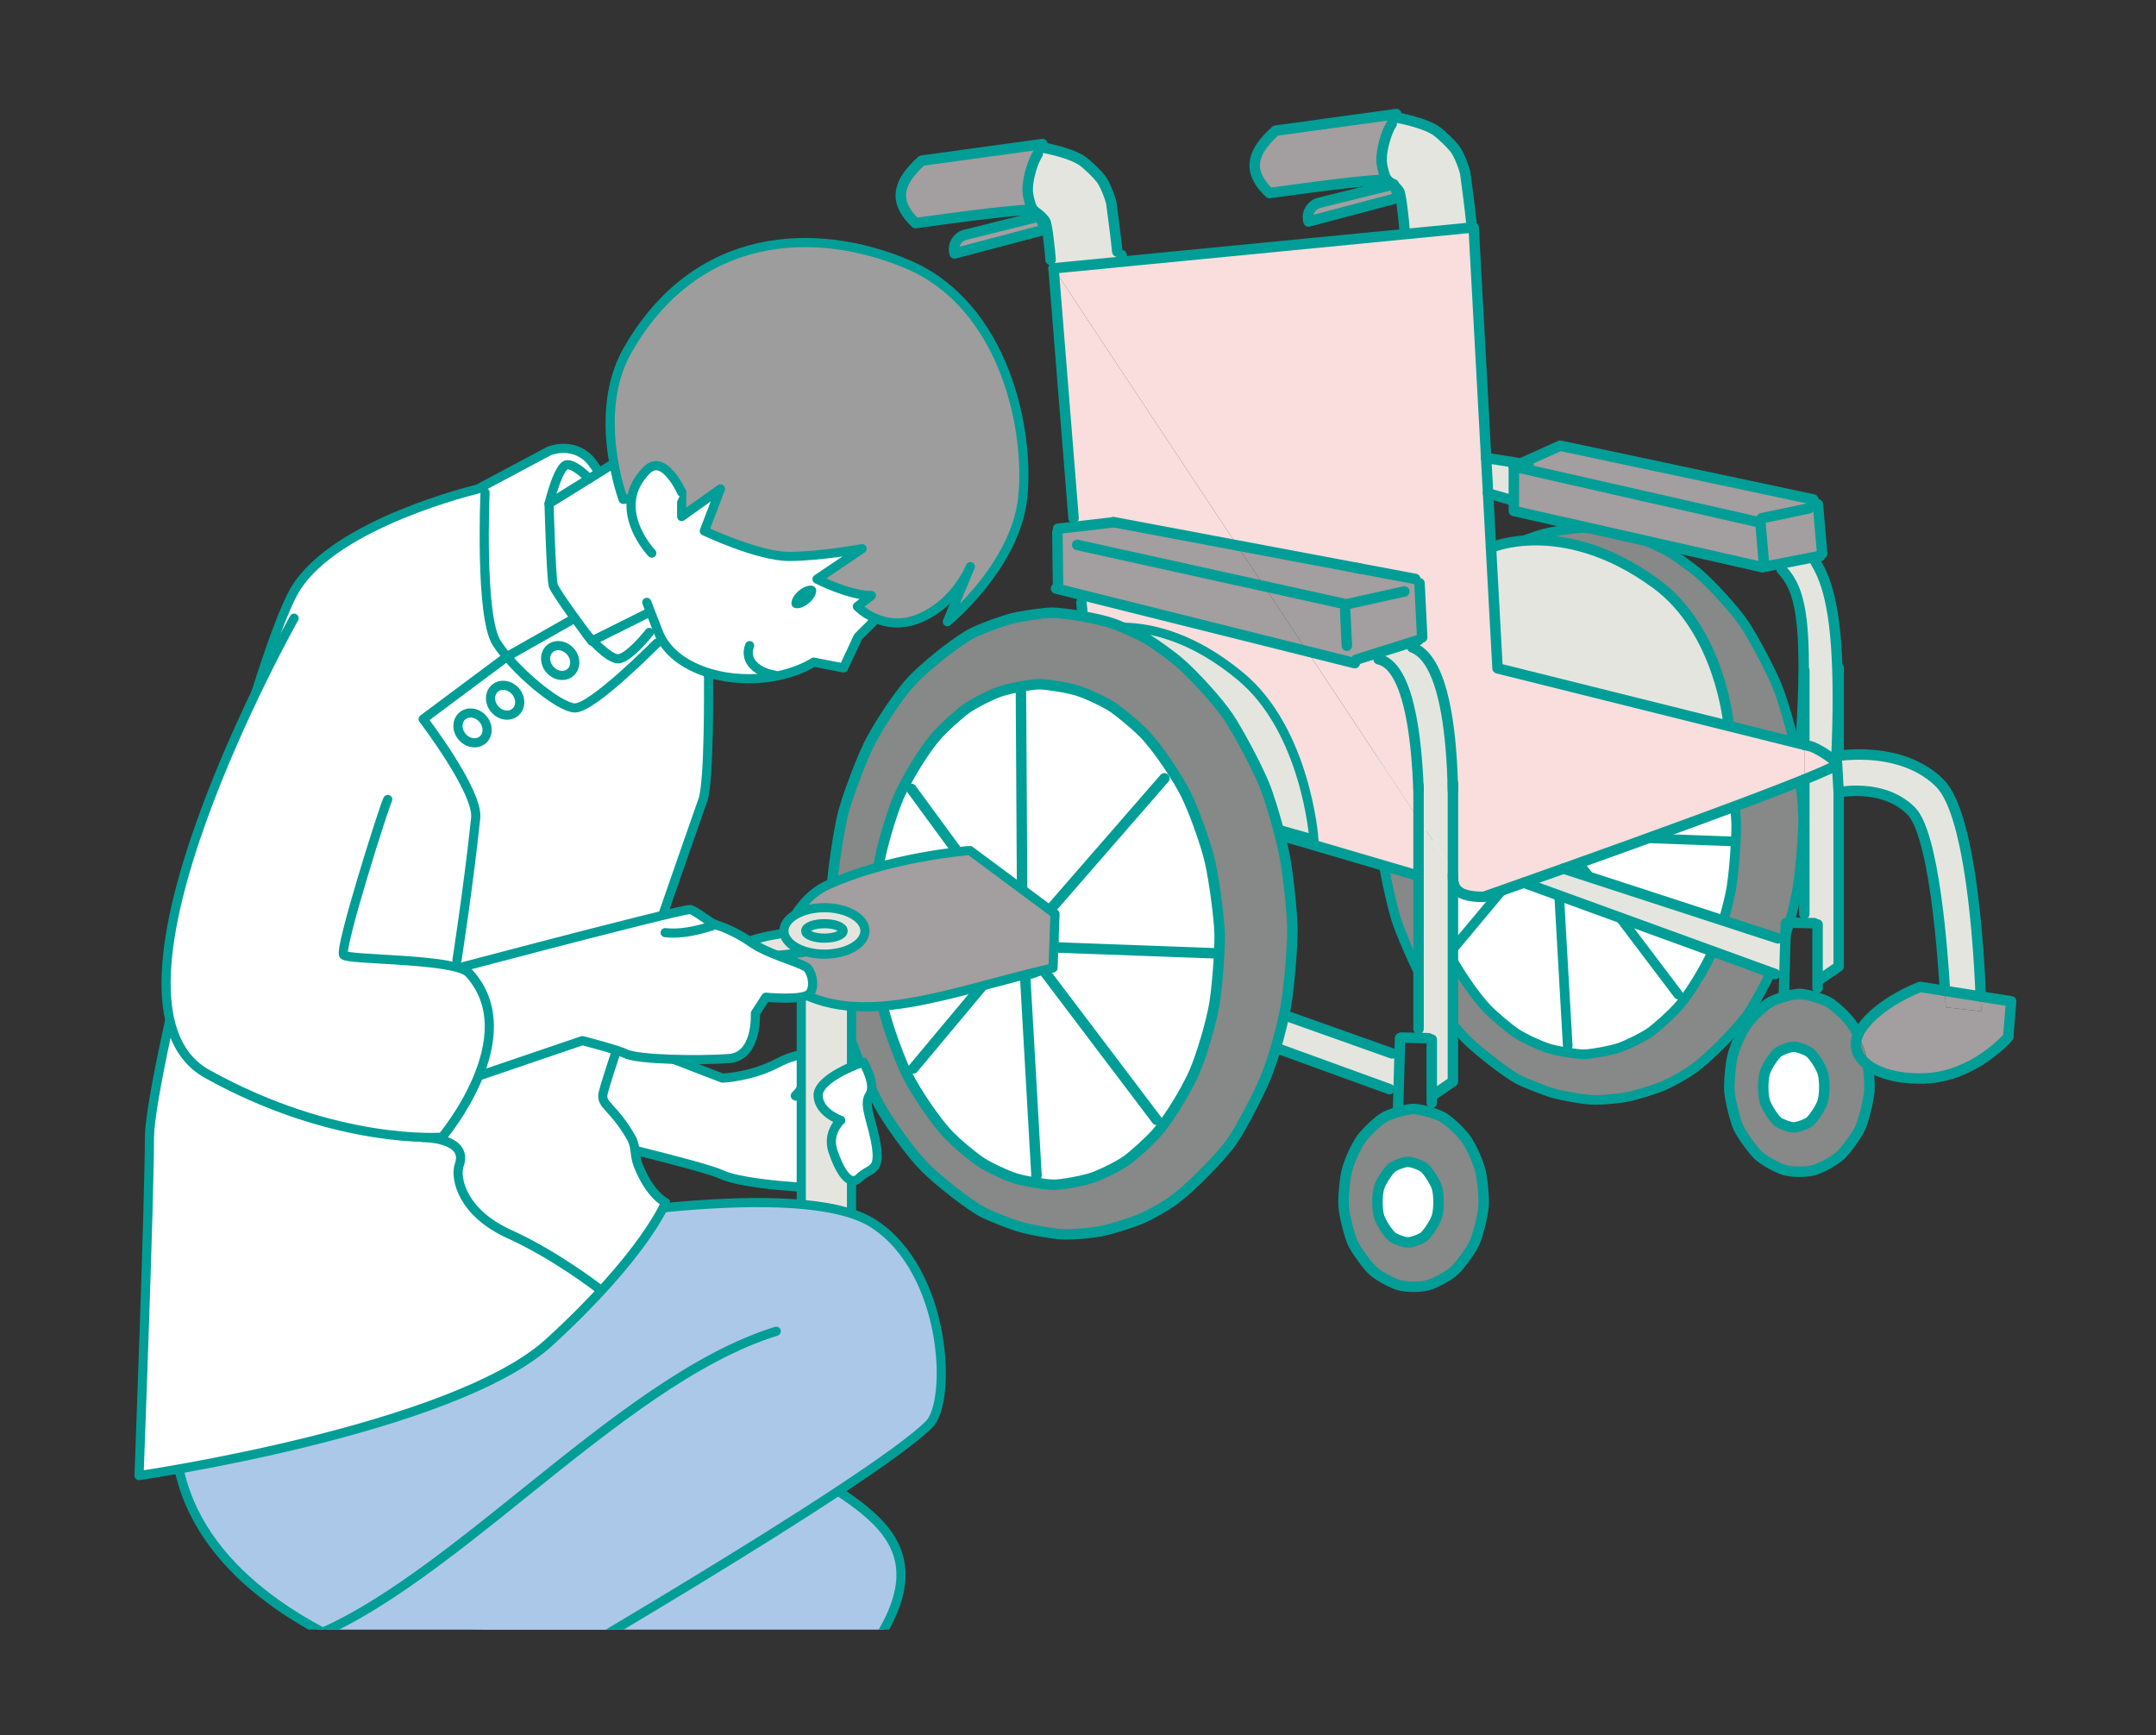 <?xml version="1.0" encoding="UTF-8"?>
<svg id="_イラスト" xmlns="http://www.w3.org/2000/svg" version="1.1" xmlns:xlink="http://www.w3.org/1999/xlink" viewBox="0 0 738.187 594.152">
  <rect x="0" y="0" width="738.187" height="594.152" fill="#333333" stroke="none"/>
  <!-- Generator: Adobe Illustrator 29.3.1, SVG Export Plug-In . SVG Version: 2.1.0 Build 151)  -->
  <defs>
    <style>
      .st0 {
        fill: #9d9d9d;
      }

      .st0, .st1, .st2, .st3, .st4, .st5, .st6, .st7 {
        stroke: #009e96;
      }

      .st0, .st1, .st2, .st3, .st4, .st6, .st7 {
        stroke-width: 3.135px;
      }

      .st0, .st1, .st3, .st4, .st5, .st6, .st7 {
        stroke-linecap: round;
        stroke-linejoin: round;
      }

      .st8, .st7 {
        fill: #a39e9f;
      }

      .st9 {
        fill: #009e96;
      }

      .st1, .st2, .st10 {
        fill: #e5e5df;
      }

      .st11 {
        fill: #878888;
      }

      .st12, .st3 {
        fill: #fff;
      }

      .st2 {
        stroke-miterlimit: 10;
      }

      .st13, .st4, .st5 {
        fill: none;
      }

      .st5 {
        stroke-width: 3.135px;
      }

      .st6 {
        fill: #acc8e9;
      }

      .st14 {
        fill: #f9dedd;
      }

      .st15 {
        clip-path: url(#clippath);
      }
    </style>
    <clipPath id="clippath">
      <rect class="st13" x="42.805" y="-5.852" width="652.576" height="563.856"/>
    </clipPath>
  </defs>
  <g class="st15">
    <g>
      <g>
        <g>
          <path class="st11" d="M614.936,257.504c1.114,5.875,2.438,18.381,2.428,23.436-.042,6.043-1.03,17.687-1.997,23.446-1.114,6.526-3.836,16.363-6.327,22.563-2.26,5.612-8.103,16.699-10.835,20.545-3.51,4.929-12.989,14.513-17.918,18.139-3.016,2.186-7.377,4.698-10.835,6.179-2.985,1.261-9.217,3.184-12.348,3.804-2.985.589-9.385,1.187-12.527.967-3.289-.252-9.479-1.335-12.664-2.228-3.153-.893-9.71-3.489-12.243-4.824-4.151-2.228-13.988-9.889-18.212-14.198-4.645-4.761-11.119-13.956-13.967-18.99-2.964-5.297-8.155-17.13-9.648-22.143-1.702-5.728-4.099-17.098-4.855-22.994-.83-6.642-1.145-16.783-.725-23.425.389-5.906,2.07-17.33,3.405-23.078,1.198-5.044,5.643-16.972,8.281-22.332,2.491-5.023,8.618-14.723,13.347-19.904,4.424-4.792,14.744-13.042,19.631-15.417,3.016-1.45,9.017-3.636,12.17-4.445,3.132-.778,9.963-1.755,12.516-1.797,2.543-.01,12.632,1.219,18.938,3.331,3.058,1.04,9.027,3.72,11.487,5.255,2.606,1.639,6.989,4.813,9.269,6.715,4.551,3.825,12.559,12.569,15.9,17.529,3.216,4.813,8.922,15.596,11.245,21.239,2.238,5.475,5.381,16.773,6.484,22.626h0ZM594.296,288.17c.126-2.596.189-4.918.137-6.505-.168-4.918-1.755-16.783-2.985-22.216-1.387-6.095-5.107-16.279-7.63-21.397-2.459-4.96-8.639-14.492-13.389-19.347-2.26-2.291-6.842-6.158-9.427-7.966-2.512-1.724-8.313-4.435-11.297-5.381-3.069-.946-9.626-2.028-12.201-2.018-1.755.032-5.381.599-8.449,1.293-1.398.305-2.68.641-3.615.956-2.922.998-8.555,3.815-10.951,5.57-2.491,1.86-6.831,5.812-8.943,8.145-3.752,4.172-8.323,11.676-10.951,16.93-.494.977-.914,1.871-1.251,2.648-2.207,5.171-5.297,15.417-6.316,21.533-.893,5.454-1.755,17.34-1.608,22.259.032,1.009.126,2.302.252,3.783.536,5.728,1.745,14.114,2.722,18.433,1.261,5.538,4.435,14.419,6.894,19.841.252.568.504,1.082.736,1.566,2.459,4.96,8.649,14.482,13.389,19.347,2.259,2.28,6.831,6.158,9.427,7.966,2.501,1.713,8.313,4.424,11.308,5.37,1.524.473,3.92.977,6.253,1.366,2.354.389,4.645.662,5.927.652,2.575-.031,9.059-1.24,12.075-2.238,2.922-1.009,8.565-3.815,10.961-5.58,2.48-1.86,6.81-5.812,8.933-8.134.841-.925,1.713-2.018,2.596-3.216,3.825-5.181,7.84-12.306,9.595-16.373,2.217-5.171,5.307-15.406,6.327-21.533.61-3.678,1.209-10.32,1.482-15.753h-.001Z"/>
          <path class="st12" d="M593.013,288.097l1.282.074c-.273,5.433-.872,12.075-1.482,15.753-1.019,6.127-4.109,16.363-6.327,21.533-1.755,4.067-5.77,11.192-9.595,16.373l-2.27-1.272-35.363-46.734-2.459-.032c.378-.179.725-.357.988-.525,1.082-.725,2.543-2.501,3.142-3.752.347-.767.704-2.102.925-3.3l.967.031,50.192,1.85h0Z"/>
          <path class="st12" d="M542.075,284.334c0,.462-.084,1.156-.221,1.881-.221,1.198-.578,2.533-.925,3.3-.599,1.251-2.06,3.027-3.142,3.752-.263.168-.61.347-.988.525-1.146.525-2.669.998-3.468,1.03h-.021c-1.082,0-3.437-.715-4.508-1.345-.757-.473-1.734-1.419-2.47-2.375-.347-.431-.641-.862-.841-1.24-.536-1.093-1.209-3.447-1.345-4.771-.021-.126-.031-.242-.031-.347-.011-1.23.599-3.941,1.145-5.171.399-.862,1.23-1.965,2.06-2.816.368-.378.746-.715,1.072-.946.925-.599,2.827-1.303,4.015-1.492.168-.032.315-.053.452-.053,1.072-.011,3.458.704,4.529,1.335,1.103.694,2.659,2.396,3.3,3.615.609,1.209,1.335,3.888,1.387,5.118h0Z"/>
          <path class="st12" d="M533.332,294.822c.799-.032,2.322-.504,3.468-1.03l2.459.032,35.363,46.734,2.27,1.272c-.883,1.198-1.755,2.291-2.596,3.216-2.123,2.323-6.453,6.274-8.933,8.134-2.396,1.766-8.04,4.572-10.961,5.58-3.016.998-9.5,2.207-12.075,2.238-1.282.011-3.573-.263-5.927-.652l.368-2.207-3.521-61.826.063-1.492h.022Z"/>
          <path class="st12" d="M540.688,279.216c-.641-1.219-2.196-2.922-3.3-3.615-1.072-.631-3.458-1.345-4.529-1.335-.137,0-.284.021-.452.053l-.147-.683-.399-68.11-2.806-.893c3.069-.694,6.694-1.261,8.449-1.293,2.575-.01,9.132,1.072,12.201,2.018,2.985.946,8.786,3.657,11.297,5.381,2.585,1.808,7.167,5.675,9.427,7.966,4.75,4.855,10.93,14.387,13.389,19.347,2.522,5.118,6.242,15.301,7.63,21.397,1.23,5.433,2.816,17.298,2.985,22.216.053,1.587-.01,3.909-.137,6.505l-1.282-.074-50.192-1.85-.967-.031c.137-.725.221-1.419.221-1.881-.053-1.23-.778-3.909-1.387-5.118h0Z"/>
          <path class="st12" d="M528.392,275.811c-.326.231-.704.567-1.072.946l-1.566-1.692-28.406-38.747-2.753-.084c2.627-5.255,7.199-12.758,10.951-16.93,2.112-2.333,6.453-6.284,8.943-8.145,2.396-1.755,8.029-4.571,10.951-5.57.935-.315,2.217-.652,3.615-.956l2.806.893.399,68.11.147.683c-1.188.189-3.09.893-4.015,1.492h0Z"/>
          <path class="st12" d="M526.333,291.102c.736.956,1.713,1.902,2.47,2.375,1.072.631,3.426,1.345,4.508,1.345l-.063,1.492,3.521,61.826-.368,2.207c-2.333-.389-4.729-.893-6.253-1.366-2.995-.946-8.807-3.657-11.308-5.37-2.596-1.808-7.167-5.686-9.427-7.966-4.74-4.866-10.93-14.387-13.389-19.347-.231-.483-.483-.998-.736-1.566l2.68-.399,27.019-32.326,1.345-.904h.001Z"/>
          <path class="st12" d="M525.492,289.862c.2.378.494.809.841,1.24l-1.345.904-27.019,32.326-2.68.399c-2.459-5.423-5.633-14.303-6.894-19.841-.977-4.319-2.186-12.706-2.722-18.433l2.554-.242,34.964-1.009.956-.116c.137,1.324.809,3.678,1.345,4.771h0Z"/>
          <path class="st12" d="M525.755,275.065l1.566,1.692c-.83.851-1.66,1.955-2.06,2.816-.546,1.23-1.156,3.941-1.145,5.171,0,.105.011.221.031.347l-.956.116-34.964,1.009-2.554.242c-.126-1.482-.221-2.774-.252-3.783-.147-4.918.715-16.804,1.608-22.259,1.019-6.116,4.109-16.363,6.316-21.533.336-.778.757-1.671,1.251-2.648l2.753.084,28.406,38.747h0Z"/>
          <path class="st9" d="M541.613,180.808l-.027-1.647c-.727.013-1.659.086-2.737.198-1.612.169-3.528.428-5.35.721-1.825.293-3.543.616-4.799.927l-.013.003c-3.331.862-9.289,3.032-12.474,4.556l-.006.003c-1.349.657-2.952,1.65-4.718,2.86-2.643,1.813-5.626,4.11-8.383,6.418-2.758,2.311-5.279,4.619-7.02,6.503l-.006.007c-2.465,2.704-5.205,6.468-7.672,10.217-2.466,3.75-4.639,7.459-5.933,10.067l-.002.004c-1.365,2.777-3.141,7.117-4.747,11.438-1.605,4.326-3.024,8.576-3.659,11.241l-.002.008c-1.365,5.9-3.041,17.285-3.444,23.342v.004c-.129,2.033-.189,4.363-.189,6.816,0,5.749.33,12.159.924,16.917v.005c.781,6.045,3.169,17.378,4.911,23.254.791,2.649,2.47,6.866,4.341,11.155,1.872,4.284,3.916,8.584,5.447,11.323l.004.007c1.473,2.603,3.824,6.186,6.41,9.754,2.588,3.567,5.392,7.093,7.812,9.576l.003.003c2.211,2.252,5.749,5.258,9.297,8.025,1.773,1.381,3.543,2.697,5.145,3.817,1.605,1.121,3.027,2.04,4.168,2.654l.011.006c1.381.726,3.664,1.708,6.052,2.652,2.387.941,4.829,1.822,6.51,2.299h.004c3.365.938,9.514,2.013,12.983,2.285h.011c.509.036,1.069.051,1.671.052,1.768,0,3.908-.132,5.951-.326,2.044-.195,3.971-.45,5.34-.719,3.329-.667,9.504-2.573,12.671-3.903l.008-.003c3.61-1.551,8.012-4.088,11.153-6.36l.009-.007c2.601-1.917,6.217-5.242,9.687-8.75,3.467-3.511,6.736-7.153,8.597-9.76.737-1.039,1.628-2.479,2.611-4.173,2.944-5.082,6.656-12.365,8.41-16.713,2.552-6.367,5.276-16.216,6.422-22.901v-.004c.989-5.913,1.973-17.517,2.02-23.707v-.072c-.002-2.672-.336-7.061-.807-11.575-.472-4.51-1.08-9.097-1.65-12.107-.568-3.009-1.636-7.319-2.85-11.598-1.216-4.28-2.565-8.498-3.728-11.345v-.004c-1.201-2.912-3.22-7.037-5.356-11.075-2.139-4.038-4.376-7.955-6.044-10.453l-.004-.005c-1.757-2.604-4.619-6.052-7.645-9.379-3.027-3.325-6.186-6.492-8.562-8.491l-.005-.004c-2.376-1.979-6.744-5.141-9.447-6.845l-.005-.003c-1.36-.845-3.485-1.902-5.709-2.915-2.222-1.009-4.498-1.95-6.119-2.502l-.007-.002c-3.293-1.101-7.425-1.939-11.101-2.52-1.837-.289-3.554-.512-4.989-.663-1.44-.151-2.572-.232-3.339-.234h-.072.013l.027,1.647.04,1.647-.022-.891.003.891h.019l-.022-.891.003.891h.012c.531-.001,1.627.071,2.993.216,4.114.429,10.904,1.522,15.389,3.031l-.007-.002c1.438.488,3.675,1.408,5.817,2.382,2.14.971,4.229,2.022,5.328,2.71l-.005-.003c2.51,1.576,6.906,4.76,9.091,6.586l-.005-.004c2.175,1.826,5.295,4.943,8.245,8.187,2.952,3.241,5.764,6.645,7.349,9.002l-.004-.005c1.549,2.316,3.772,6.196,5.871,10.164,2.101,3.968,4.097,8.056,5.22,10.787v-.004c1.074,2.628,2.415,6.797,3.606,10.998,1.193,4.202,2.247,8.468,2.782,11.31.54,2.842,1.146,7.397,1.61,11.838.466,4.438.791,8.811.789,11.232v.06-.011c-.037,5.896-1.028,17.58-1.974,23.185v-.004c-1.081,6.367-3.801,16.192-6.231,22.226-1.088,2.706-3.103,6.864-5.169,10.781-1.033,1.96-2.081,3.865-3.035,5.509-.951,1.642-1.816,3.03-2.446,3.916-1.648,2.32-4.873,5.935-8.256,9.354-3.38,3.423-6.968,6.703-9.295,8.412l.009-.007c-2.892,2.1-7.212,4.587-10.517,5.999l.008-.003c-2.803,1.192-9.091,3.132-12.027,3.706-1.182.234-3.053.485-5.013.671-1.962.187-4.032.311-5.638.311-.545,0-1.036-.014-1.44-.043h.011c-3.11-.231-9.341-1.321-12.345-2.171h.004c-1.472-.415-3.885-1.279-6.199-2.193-2.312-.911-4.574-1.894-5.726-2.502l.011.006c-.935-.501-2.299-1.374-3.838-2.451-2.314-1.617-5.05-3.702-7.587-5.773-2.535-2.069-4.882-4.136-6.39-5.676l.003.003c-2.225-2.278-4.981-5.729-7.503-9.209-2.524-3.479-4.835-7.01-6.209-9.442l.004.007c-1.432-2.558-3.466-6.823-5.303-11.033-1.839-4.205-3.501-8.411-4.203-10.776-1.663-5.579-4.067-16.988-4.8-22.734v.005c-.569-4.552-.898-10.89-.897-16.508,0-2.398.06-4.668.182-6.608v.004c.374-5.755,2.061-17.217,3.366-22.814l-.002.008c.563-2.38,1.966-6.615,3.542-10.855,1.575-4.244,3.342-8.548,4.614-11.13l-.002.004c1.196-2.415,3.332-6.069,5.734-9.72,2.401-3.652,5.089-7.329,7.353-9.806l-.006.007c2.105-2.284,5.762-5.525,9.453-8.44,1.847-1.46,3.708-2.844,5.393-3.999,1.682-1.155,3.201-2.084,4.295-2.614l-.006.003c2.847-1.376,8.891-3.578,11.865-4.334l-.013.003c1.46-.364,3.934-.802,6.312-1.143,1.191-.171,2.364-.319,3.386-.426,1.019-.107,1.899-.172,2.448-.18h.013l-.04-1.647h0Z"/>
          <path class="st9" d="M594.296,288.17l1.645.08c.096-1.988.157-3.821.157-5.319,0-.475-.006-.916-.019-1.321-.09-2.578-.533-6.782-1.108-11.08-.577-4.295-1.281-8.635-1.916-11.446-1.445-6.309-5.155-16.46-7.759-21.761l-.002-.004c-1.284-2.588-3.466-6.241-5.947-9.905-2.485-3.663-5.245-7.308-7.74-9.862l-.005-.005c-2.381-2.406-6.936-6.251-9.656-8.159l-.012-.008c-1.401-.957-3.508-2.074-5.699-3.113-2.19-1.035-4.412-1.965-6.033-2.48l-.012-.004c-1.662-.51-4.08-1.016-6.468-1.413-1.192-.197-2.369-.365-3.428-.485-1.062-.119-1.994-.192-2.753-.193h-.067c-1.023.02-2.398.179-3.953.417-1.55.239-3.254.56-4.83.916l.012-.003c-1.441.315-2.763.659-3.79,1.005l-.007.002c-1.592.546-3.757,1.516-5.883,2.59-2.127,1.078-4.164,2.229-5.508,3.21l-.012.009c-2.63,1.972-6.943,5.899-9.179,8.359l-.004.004c-1.977,2.201-4.088,5.173-6.063,8.277-1.971,3.104-3.793,6.33-5.137,9.018l.003-.006c-.506,1.002-.94,1.923-1.292,2.737l-.003.007c-2.28,5.363-5.361,15.577-6.426,21.909v.004c-.849,5.207-1.642,15.698-1.647,21.294,0,.459.005.887.017,1.281.034,1.067.13,2.379.257,3.873v.014c.273,2.903.712,6.452,1.207,9.83.496,3.381,1.044,6.577,1.55,8.813,1.311,5.731,4.488,14.606,7,20.158l-.005-.011c.268.602.528,1.134.755,1.608l.01.021c1.285,2.589,3.469,6.239,5.952,9.902,2.485,3.661,5.245,7.306,7.733,9.863l.01.01c2.376,2.391,6.92,6.247,9.656,8.158l.011.007c1.396.952,3.503,2.066,5.696,3.103,2.192,1.033,4.42,1.963,6.046,2.479l.008.002c1.663.514,4.085,1.019,6.47,1.418,1.181.195,2.344.362,3.392.481,1.051.119,1.975.192,2.733.193h.093c.759-.01,1.686-.099,2.743-.237,1.58-.207,3.427-.53,5.183-.898,1.759-.37,3.411-.779,4.647-1.187l.02-.007c1.586-.55,3.754-1.52,5.883-2.593,2.129-1.078,4.169-2.229,5.518-3.218l.011-.008c2.618-1.971,6.921-5.899,9.16-8.341l.003-.003c.893-.983,1.796-2.117,2.703-3.347,3.922-5.322,7.946-12.459,9.781-16.698v-.003c2.293-5.365,5.374-15.568,6.439-21.912.629-3.805,1.224-10.448,1.502-15.941v-.003l-1.645-.08-1.645-.083c-.269,5.374-.871,12.014-1.462,15.567-.974,5.909-4.072,16.177-6.215,21.153v-.003c-1.673,3.895-5.679,11.008-9.406,16.048-.86,1.167-1.701,2.22-2.489,3.086l.003-.003c-2.006,2.203-6.363,6.178-8.705,7.928l.011-.008c-1.048.776-3.027,1.911-5.049,2.93-2.023,1.023-4.138,1.961-5.473,2.42l.538,1.557-.518-1.564c-1.373.457-3.721,1.007-5.986,1.426-1.135.211-2.256.392-3.237.52-.977.129-1.827.203-2.355.209h.016-.068c-.537,0-1.385-.061-2.36-.172-.978-.111-2.094-.271-3.226-.458-2.278-.378-4.648-.882-6.033-1.314l.008.002c-1.369-.43-3.545-1.329-5.632-2.316-2.087-.983-4.136-2.082-5.241-2.842l.011.007c-2.456-1.703-7.055-5.603-9.198-7.774l.01.01c-2.252-2.309-4.957-5.858-7.366-9.413-2.412-3.554-4.552-7.145-5.727-9.516l-1.476.732,1.486-.711c-.236-.493-.48-.991-.716-1.524l-.005-.011c-2.406-5.293-5.576-14.179-6.788-19.527-.471-2.081-1.016-5.237-1.503-8.562-.488-3.326-.921-6.835-1.185-9.659v.014c-.124-1.469-.216-2.744-.246-3.695-.011-.35-.016-.746-.016-1.179-.005-5.305.799-15.885,1.603-20.761v.004c.974-5.9,4.072-16.179,6.205-21.157l-.003.007c.32-.741.728-1.607,1.209-2.559l.003-.006c1.283-2.567,3.062-5.72,4.971-8.724,1.906-3.004,3.957-5.87,5.731-7.841l-.004.004c1.989-2.206,6.357-6.182,8.708-7.93l-.012.009c1.051-.774,3.029-1.909,5.048-2.928,2.02-1.023,4.132-1.96,5.462-2.412l-.007.002c.843-.285,2.086-.613,3.44-.908l.012-.003c1.493-.337,3.136-.647,4.605-.873,1.463-.227,2.779-.368,3.511-.379h-.004l-.006-.374v.374h.006l-.006-.374v.374h.017c.541,0,1.398.06,2.383.173,1.483.167,3.279.445,4.969.765,1.688.319,3.285.686,4.326,1.008l-.012-.004c1.364.43,3.534,1.329,5.619,2.317,2.084.984,4.133,2.085,5.244,2.851l-.012-.008c2.45,1.707,7.06,5.597,9.198,7.773l-.005-.005c2.255,2.301,4.96,5.85,7.367,9.406,2.41,3.555,4.548,7.148,5.723,9.521l-.002-.004c2.441,4.935,6.171,15.15,7.501,21.034.594,2.62,1.298,6.93,1.864,11.155.567,4.223,1.002,8.41,1.081,10.752.012.357.018.764.018,1.21,0,1.41-.058,3.204-.153,5.159v-.003l1.645.083h.002Z"/>
          <path class="st9" d="M541.855,286.215l1.619.305c.148-.799.246-1.538.249-2.186v-.07c-.021-.44-.089-.893-.183-1.388-.142-.738-.348-1.549-.585-2.318-.24-.772-.497-1.484-.796-2.083l-.013-.025c-.429-.806-1.039-1.6-1.718-2.349-.685-.744-1.404-1.412-2.163-1.894l-.042-.025c-.377-.22-.784-.406-1.226-.583-.661-.263-1.39-.496-2.094-.673-.713-.174-1.36-.301-2.021-.307h-.078l.055,1.648v-1.647c-.307.001-.547.043-.756.081l.304,1.619-.259-1.627c-.765.124-1.599.372-2.42.675-.821.308-1.591.651-2.231,1.062l-.058.039c-.446.318-.876.707-1.3,1.141l.002-.002c-.942.978-1.834,2.131-2.375,3.274l-.011.024c-.35.797-.639,1.814-.878,2.869-.117.524-.217,1.049-.289,1.544-.072.497-.119.954-.12,1.395v.081l1.648-.05h-1.647c0,.215.021.418.054.617l1.625-.27-1.639.169c.088.828.307,1.793.577,2.752.274.96.583,1.864.928,2.575l.022.044c.27.51.616,1.008,1.014,1.504l1.283-1.033-1.306,1.004c.423.549.899,1.078,1.39,1.551.493.473.99.888,1.513,1.217l.038.023c.376.22.785.407,1.227.585.661.265,1.39.499,2.094.678.713.175,1.36.304,2.023.309h.086c.665-.034,1.305-.191,2.014-.4.699-.211,1.422-.481,2.076-.78l.017-.008c.412-.195.804-.393,1.173-.628l.029-.019c.76-.516,1.45-1.218,2.101-1.993.645-.779,1.216-1.602,1.61-2.415l.015-.033c.23-.513.42-1.094.596-1.728.174-.631.328-1.305.447-1.952v.007l-1.62-.305-1.62-.299c-.101.55-.237,1.143-.383,1.671-.144.525-.307.995-.423,1.249l1.501.679-1.486-.712c-.206.437-.664,1.127-1.17,1.73-.499.607-1.081,1.156-1.403,1.364l.917,1.369-.888-1.387c-.156.101-.458.261-.803.423l.703,1.49-.687-1.497c-.492.226-1.103.455-1.652.62-.539.167-1.061.262-1.194.261l.065,1.646v-1.647h-.021c-.094.002-.37-.025-.692-.09-.489-.096-1.105-.266-1.664-.461-.557-.191-1.075-.421-1.317-.566l-.835,1.42.873-1.397c-.234-.144-.604-.439-.973-.796-.371-.357-.751-.78-1.064-1.187l-.023-.029c-.296-.366-.538-.729-.667-.976l-1.457.769,1.479-.725c-.191-.382-.486-1.201-.716-2.022-.235-.822-.42-1.696-.469-2.192l-.014-.101-.009-.077v-.05l-1.024.031,1.024-.005v-.026l-1.024.031,1.024-.005v-.008c0-.181.027-.525.086-.918.086-.593.236-1.315.407-1.973.169-.655.37-1.266.512-1.579l-1.505-.669,1.495.693c.258-.581,1.026-1.634,1.744-2.359l.002-.002c.312-.323.639-.607.844-.751l-.953-1.343.896,1.383c.284-.189.929-.497,1.587-.738.658-.246,1.369-.445,1.792-.51l.045-.008.134-.022.022-.002-.009-.128v.128h.009l-.009-.128v.128h.055l-.042-1.246.005,1.247h.036l-.042-1.247.005,1.247-.002-.496v.496h.002l-.002-.496v.496h.007c.096-.002.373.025.695.09.49.095,1.107.264,1.666.458.556.189,1.073.418,1.309.56l.835-1.42-.877,1.395c.345.211.955.741,1.484,1.327.535.581,1.023,1.248,1.235,1.661l1.458-.767-1.471.742c.103.203.245.546.383.94.209.594.417,1.314.57,1.97.155.65.251,1.267.259,1.536l1.646-.07h-1.647c.003.276-.067.925-.192,1.576v.007l1.619.299-.002-.006Z"/>
          <path class="st9" d="M530.213,205.535l.399,68.11c.005.91.747,1.643,1.657,1.638s1.643-.747,1.638-1.657l-.399-68.11c-.005-.91-.747-1.643-1.657-1.638s-1.643.747-1.638,1.657"/>
          <path class="st9" d="M531.603,296.408l3.521,61.826c.052.908.83,1.603,1.738,1.551.908-.052,1.603-.83,1.551-1.738l-3.521-61.826c-.052-.908-.83-1.603-1.738-1.551-.908.052-1.603.83-1.551,1.738"/>
          <path class="st9" d="M537.945,294.818l35.363,46.734c.549.726,1.582.869,2.308.32.726-.549.869-1.582.32-2.308l-35.363-46.734c-.549-.726-1.582-.869-2.308-.32-.726.549-.869,1.582-.32,2.308"/>
          <path class="st9" d="M527.083,274.091l-28.406-38.747c-.538-.734-1.569-.892-2.303-.355s-.892,1.569-.355,2.303l28.406,38.747c.538.734,1.569.892,2.303.355s.892-1.569.355-2.303"/>
          <path class="st9" d="M541.017,276.903l37.276-42.846c.597-.686.525-1.727-.162-2.324s-1.727-.525-2.324.162l-37.276,42.846c-.597.686-.525,1.727.162,2.324s1.727.525,2.324-.162"/>
          <path class="st9" d="M523.723,290.95l-27.019,32.326c-.583.698-.491,1.737.208,2.32.698.583,1.737.491,2.32-.208l27.019-32.326c.583-.698.491-1.737-.208-2.32-.698-.583-1.737-.491-2.32.208"/>
          <path class="st9" d="M523.143,283.56l-34.964,1.009c-.909.026-1.625.785-1.599,1.694s.785,1.625,1.694,1.599l34.964-1.009c.909-.026,1.625-.785,1.599-1.694s-.785-1.625-1.694-1.599"/>
          <path class="st9" d="M542.761,287.893l50.192,1.85c.909.033,1.673-.676,1.707-1.586s-.676-1.673-1.586-1.707l-50.192-1.85c-.909-.033-1.673.676-1.707,1.586s.676,1.673,1.586,1.707"/>
        </g>
        <path class="st8" d="M688.591,342.867l-.994,12.225s-11.653,13.653-28.802,14.19c-8.386.263-15.218-1.577-19.274-4.616-.171-1.245-.377-2.365-.594-3.233-.537-2.091-1.599-4.776-2.776-7.152.274-.64.628-1.291,1.063-1.942,6.204-9.22,20.222-14.407,20.222-14.407l8.489,1.348c.206,3.507.286,5.644.286,5.644l12.133,1.36s-.034-1.874-.16-5.061l10.408,1.645h-.001Z"/>
        <path class="st8" d="M678.342,346.283l-12.133-1.36s-.08-2.136-.286-5.644l12.259,1.942c.126,3.188.16,5.061.16,5.061h0Z"/>
        <path class="st10" d="M678.182,341.221l-12.259-1.942c-.868-14.75-3.839-53.869-11.585-61.615-9.586-9.586-24.792-6.352-24.792-6.352v-12.51c3.942-.548,22.816-2.456,34.641,9.368,10.717,10.705,13.401,57.49,13.996,73.051h0Z"/>
        <path class="st11" d="M639.52,364.665c.446,3.165.708,7.095.491,9.357-.331,3.233-1.942,9.665-3.05,12.133-1.131,2.456-4.719,7.438-6.752,9.414-2.011,1.897-6.684,4.41-9.151,5.107-2.731.731-7.209.731-9.94,0-2.468-.697-7.141-3.21-9.14-5.107-2.045-1.976-5.633-6.958-6.764-9.414-1.108-2.468-2.731-8.9-3.051-12.133-.297-3.142.32-9.528,1.074-12.59.868-3.359,3.108-8.283,4.981-10.911,1.714-2.365,5.758-6.227,8.055-7.483,1.131-.606,2.913-1.245,4.707-1.748,1.954-.56,3.942-.948,5.107-.96,2.239.011,7.438,1.451,9.814,2.708,2.296,1.257,6.341,5.118,8.055,7.483.708.994,1.474,2.319,2.194,3.759-1.702,3.987-.286,7.666,3.37,10.385h0ZM624.12,376.959c.663-2.514.663-6.924,0-9.448-.617-2.274-3.302-6.284-4.639-7.232-1.222-.823-3.987-1.828-5.324-1.851-1.325.023-4.09,1.028-5.313,1.851-1.337.948-4.022,4.958-4.639,7.232-.663,2.525-.663,6.935,0,9.448.617,2.274,3.302,6.284,4.639,7.232,1.222.823,3.987,1.839,5.313,1.851,1.337-.011,4.102-1.028,5.324-1.851,1.337-.948,4.022-4.958,4.639-7.232Z"/>
        <path class="st11" d="M638.926,361.432c.217.868.423,1.988.594,3.233-3.656-2.719-5.073-6.398-3.37-10.385,1.177,2.376,2.239,5.061,2.776,7.152Z"/>
        <path class="st10" d="M629.546,271.312v59.627l-6.958,4.776h-.274v-19.148l-1.131-.457-3.473-.08.069-3.085v-46.031c5.998-2.434,10.065-4.25,11.196-5.118l.571,9.517h0Z"/>
        <path class="st10" d="M629.546,258.802v12.51l-.571-9.517c.274-.217.377-.377.286-.468,0,0-.114-.103-.331-.274l-.126-2.136s.263-.046.743-.114h-.001Z"/>
        <path class="st10" d="M629.261,261.326c.091.091-.011.251-.286.468l-.046-.743c.217.171.331.274.331.274h.001Z"/>
        <path class="st14" d="M628.929,261.052l.046.743c-1.131.868-5.198,2.685-11.196,5.118v-11.882l2.639.663c3.747,1.577,7.403,4.456,8.512,5.358h-.001Z"/>
        <path class="st10" d="M621.64,192.502c5.084,8.26,8.98,22.736,7.163,66.413l.126,2.136c-1.108-.903-4.764-3.782-8.512-5.358l-2.639-.663v-25.352h-.229c.171-23.421-3.051-29.819-7.563-34.686l-.388-1.977,11.699-2.285.343,1.771h0Z"/>
        <path class="st12" d="M624.12,367.51c.663,2.525.663,6.935,0,9.448-.617,2.274-3.302,6.284-4.639,7.232-1.222.823-3.987,1.839-5.324,1.851-1.325-.011-4.09-1.028-5.313-1.851-1.337-.948-4.022-4.958-4.639-7.232-.663-2.514-.663-6.924,0-9.448.617-2.274,3.302-6.284,4.639-7.232,1.222-.823,3.987-1.828,5.313-1.851,1.337.023,4.102,1.028,5.324,1.851,1.337.948,4.022,4.958,4.639,7.232Z"/>
        <polygon class="st8" points="622.52 173.788 623.902 189.555 623.228 190.355 621.297 190.732 609.598 193.017 604.24 194.056 603.874 192.16 602.743 178.93 601.727 178.701 603.2 177.456 619.378 174.063 622.52 173.788"/>
        <polygon class="st8" points="534.182 152.618 620.852 171.012 622.429 172.703 622.52 173.788 619.378 174.063 603.2 177.456 601.727 178.701 518.324 159.758 520.678 158.696 534.182 152.618"/>
        <path class="st14" d="M535.359,297.418c-5.061,1.805-9.677,3.439-13.607,4.833-8.432,2.982-13.756,4.856-13.756,4.856-10.088,0-10.534-3.576-10.534-7.632v-28.825c-.605-27.911-5.016-45.746-13.916-48.99l-.514-1.657,2.662-.834,1.245-.903-.914-18.554-1.462-1.474-20.748-3.907-40.239-7.575-62.86-94.873,23.49-2.285,96.804-9.437,22.907-2.228.651-.069,4.273,78.935.651,12.122,1.005,18.6,2.239,41.324,79.118,19.731,25.923,6.455v11.882c-18.783,7.632-56.485,21.25-82.42,30.505h.002Z"/>
        <path class="st10" d="M611.301,321.388l-.331,12.248-3.142-.091-86.076-31.293c3.93-1.394,8.546-3.028,13.607-4.833l73.371,23.901,2.571.069h0Z"/>
        <polygon class="st8" points="603.874 192.16 604.24 194.056 603.543 194.193 603.315 194.193 518.324 174.965 518.324 171.103 518.324 159.758 601.727 178.701 602.743 178.93 603.874 192.16"/>
        <path class="st10" d="M591.89,248.428l-.034.149-79.118-19.731-2.239-41.324s24.666-10.865,56.371,12.259c22.359,16.315,25.021,48.648,25.021,48.648h0Z"/>
        <polygon class="st10" points="520.678 158.696 518.324 159.758 518.324 171.103 517.079 171.103 509.493 168.921 508.841 156.799 520.678 158.696"/>
        <path class="st11" d="M506.842,400.825c.754,3.062,1.371,9.448,1.074,12.59-.32,3.233-1.942,9.666-3.05,12.133-1.131,2.445-4.707,7.438-6.752,9.414-2.011,1.897-6.672,4.41-9.14,5.107-2.731.731-7.209.731-9.951,0-2.468-.697-7.141-3.21-9.14-5.107-2.045-1.976-5.621-6.969-6.752-9.414-1.12-2.468-2.731-8.9-3.062-12.133-.286-3.142.331-9.528,1.085-12.59.857-3.359,3.108-8.283,4.97-10.911,1.714-2.365,5.758-6.227,8.066-7.483,2.365-1.257,7.575-2.696,9.803-2.708,2.251.011,7.449,1.451,9.814,2.708,2.296,1.257,6.352,5.118,8.066,7.483,1.862,2.628,4.102,7.552,4.97,10.911h0ZM492.035,416.352c.663-2.525.663-6.924,0-9.448-.628-2.274-3.313-6.284-4.639-7.232-1.234-.823-3.999-1.828-5.324-1.851-1.337.023-4.09,1.028-5.313,1.851-1.337.948-4.022,4.958-4.65,7.232-.651,2.525-.651,6.924,0,9.448.628,2.274,3.313,6.284,4.65,7.232,1.222.823,3.976,1.839,5.313,1.851,1.325-.011,4.09-1.028,5.324-1.851,1.325-.948,4.01-4.958,4.639-7.232Z"/>
        <polygon class="st10" points="497.462 298.263 497.462 299.474 497.462 370.332 490.504 375.108 490.219 375.108 490.219 355.96 489.088 355.503 485.626 355.423 485.694 352.338 485.694 299.486 485.694 280.498 497.462 298.263"/>
        <path class="st10" d="M485.694,270.649c-.983-26.78-5.461-43.106-13.687-44.912l-.651-2.068,11.676-3.667.514,1.657c8.9,3.245,13.31,21.079,13.916,48.99v27.614l-11.768-17.766v-9.848h0Z"/>
        <path class="st12" d="M492.035,406.903c.663,2.525.663,6.924,0,9.448-.628,2.274-3.313,6.284-4.639,7.232-1.234.823-3.999,1.839-5.324,1.851-1.337-.011-4.09-1.028-5.313-1.851-1.337-.948-4.022-4.958-4.65-7.232-.651-2.525-.651-6.924,0-9.448.628-2.274,3.313-6.284,4.65-7.232,1.222-.823,3.976-1.828,5.313-1.851,1.325.023,4.09,1.028,5.324,1.851,1.325.948,4.01,4.958,4.639,7.232Z"/>
        <path class="st14" d="M485.694,270.649v9.848l-38.091-57.479,16.258,4.067.56-1.234,6.935-2.182.651,2.068c8.226,1.805,12.705,18.131,13.687,44.912h0Z"/>
        <path class="st10" d="M503.917,77.933l-22.907,2.228-.137-1.462c.057-.457-1.063-11.939-1.839-13.207-.354-.548-.937-1.211-1.611-1.839l-.229-.548-.308.08c-.651-.56-1.348-1.04-1.954-1.337l.091-.206-.171-.137c-.149-.16-.446-.686-.651-1.211-.605-1.531-1.097-3.839-1.165-5.141-.16-3.93,1.737-10.248,3.462-12.739l1.588-2.171c3.45.594,10.248,2.251,13.516,4.479,1.828,1.268,5.05,4.364,6.489,6.192,1.268,1.668,2.902,5.564,3.565,8.249.034.171,1.759,12.933,2.056,16.692l.206,2.079h-.001Z"/>
        <path class="st10" d="M479.205,360.781l-.331,12.248-3.142-.091-38.913-14.144c1.108-3.793,2.125-7.746,2.845-11.219l36.971,13.139,2.571.069v-.002Z"/>
        <path class="st8" d="M477.423,63.652l1.645,3.976-31.053,8.226c-.811-2.799.868-5.701,3.69-6.409l25.181-6.261c.183.149.366.308.537.468h0Z"/>
        <path class="st8" d="M475.024,61.641l-.091.206-.16-.08c-2.342-1.051-40.125,4.353-40.125,4.353-7.655-7.312-6.352-13.767,2.125-21.388l41.153-5.644.16,1.154-1.588,2.171c-1.725,2.491-3.622,8.809-3.462,12.739.069,1.302.56,3.61,1.165,5.141.206.526.503,1.051.651,1.211l.171.137h.001Z"/>
        <polygon class="st8" points="463.816 194.33 484.563 198.238 486.026 199.712 486.94 218.266 485.694 219.168 483.033 220.002 471.356 223.67 464.421 225.852 463.861 227.086 447.604 223.019 432.831 200.728 423.577 186.756 463.816 194.33"/>
        <polygon class="st8" points="432.831 200.728 447.604 223.019 370.874 203.847 361.893 201.597 362.259 200.157 362.031 182.277 362.259 181.043 367.914 180.392 380.928 178.895 381.259 178.781 423.577 186.756 432.831 200.728"/>
        <polygon class="st14" points="360.717 91.883 423.577 186.756 381.259 178.781 380.928 178.895 367.914 180.392 367.572 177.421 360.717 91.883"/>
        <path class="st10" d="M384.024,87.678l.183,1.919-23.49,2.285-1.017-2.902c.057-.457-1.063-11.939-1.839-13.219-.777-1.222-2.662-2.913-4.102-3.633l.091-.206-.171-.137c-.149-.16-.446-.686-.651-1.211-.606-1.542-1.097-3.85-1.165-5.141-.16-3.942,1.737-10.248,3.462-12.739l1.588-2.182c3.45.606,10.248,2.262,13.516,4.49,1.828,1.268,5.05,4.364,6.489,6.192,1.268,1.657,2.902,5.553,3.565,8.237.034.183,1.759,12.944,2.057,16.703l1.474,1.2.011.343h-.001Z"/>
        <path class="st14" d="M403.309,226.423c-2.479-2.057-7.243-5.518-10.077-7.301-2.685-1.668-9.163-4.581-12.487-5.712-2.913-.971-6.569-1.771-10.031-2.365-.16-1.531-.354-3.61-.457-4.73l.617-2.468,76.73,19.171,38.091,57.479v18.988h-1.474l-45.997-13.527c-1.565-6.112-3.725-13.264-5.404-17.377-2.525-6.147-8.729-17.857-12.236-23.101-3.622-5.393-12.328-14.898-17.275-19.057h0Z"/>
        <path class="st2" d="M449.857,287.232l-.034.17-79.118-22.532-2.239-47.19s24.666-12.408,56.371,13.999c22.359,18.631,25.021,55.553,25.021,55.553h-.001Z"/>
        <path class="st8" d="M356.021,74.037l1.874,4.536-31.053,8.226c-.811-2.799.868-5.701,3.69-6.409l25.489-6.352h0Z"/>
        <path class="st8" d="M315.6,55.003l41.153-5.644.16,1.154-1.588,2.182c-1.725,2.491-3.622,8.797-3.462,12.739.069,1.291.56,3.599,1.165,5.141.206.526.503,1.051.651,1.211l.171.137-.091.206-.16-.08c-2.342-1.051-40.125,4.353-40.125,4.353-7.655-7.312-6.352-13.767,2.125-21.399h.001Z"/>
        <path class="st9" d="M637.752,353.479c-.752-1.502-1.549-2.889-2.337-3.997l-.008-.012c-.973-1.338-2.456-2.93-4.034-4.413-.788-.739-1.596-1.443-2.374-2.058-.781-.615-1.522-1.14-2.237-1.533l-.023-.012c-1.402-.736-3.35-1.416-5.319-1.964-.982-.271-1.959-.502-2.861-.67-.906-.167-1.72-.275-2.462-.281h-.027c-.765.01-1.62.126-2.575.306-.95.181-1.982.429-3.008.723l.01-.003c-1.884.532-3.723,1.179-5.069,1.894l-.015.008c-.715.393-1.456.917-2.237,1.533-1.167.922-2.404,2.047-3.533,3.185-1.13,1.141-2.144,2.28-2.875,3.286l-.008.011c-1.042,1.465-2.098,3.42-3.039,5.478-.937,2.058-1.743,4.194-2.218,6.024l-.005.02c-.342,1.396-.632,3.266-.85,5.256-.215,1.987-.352,4.07-.352,5.843,0,.756.025,1.457.084,2.089v.007c.18,1.782.678,4.23,1.276,6.614.299,1.189.624,2.354.949,3.395.327,1.043.648,1.952.975,2.681l.007.015c.336.728.802,1.544,1.355,2.43.828,1.324,1.849,2.785,2.872,4.123,1.027,1.341,2.036,2.544,2.919,3.4l.012.012c.608.576,1.34,1.132,2.153,1.684,1.218.824,2.615,1.626,3.97,2.304,1.36.678,2.654,1.228,3.763,1.544l.024.006c1.596.423,3.506.606,5.433.609,1.927-.003,3.837-.186,5.433-.609l.024-.006c1.471-.421,3.303-1.259,5.125-2.259.906-.5,1.798-1.038,2.611-1.588.814-.551,1.547-1.107,2.157-1.681l.019-.019c.587-.571,1.223-1.292,1.893-2.111,1.001-1.226,2.064-2.664,2.999-4.05.936-1.392,1.736-2.703,2.239-3.789l.007-.015c.327-.731.647-1.64.974-2.683.486-1.56.971-3.403,1.372-5.182.4-1.782.715-3.484.853-4.82v-.012c.062-.634.086-1.337.087-2.096,0-2.336-.24-5.21-.586-7.682-.138-.979-1.043-1.662-2.023-1.524-.979.138-1.662,1.043-1.524,2.023.326,2.308.552,5.088.551,7.182,0,.677-.024,1.281-.069,1.754v-.012c-.146,1.457-.619,3.843-1.188,6.1-.284,1.132-.592,2.24-.892,3.2-.298.958-.594,1.779-.822,2.282l.007-.015c-.229.5-.636,1.228-1.138,2.029-.754,1.206-1.724,2.597-2.679,3.848-.951,1.249-1.907,2.374-2.556,3.002l1.248,1.284-1.229-1.303c-.395.374-1.001.844-1.705,1.319-1.058.716-2.346,1.456-3.568,2.067-1.217.611-2.395,1.094-3.136,1.301l.487,1.723-.463-1.73c-1.135.308-2.829.49-4.507.487-1.678.003-3.372-.18-4.507-.487l-.463,1.73.487-1.723c-.996-.276-2.735-1.043-4.367-1.948-.821-.453-1.627-.941-2.331-1.418-.702-.475-1.305-.944-1.696-1.317l.012.012c-.432-.416-1.008-1.059-1.62-1.806-.92-1.123-1.934-2.492-2.806-3.785-.871-1.287-1.61-2.528-1.956-3.284l.007.015c-.228-.504-.525-1.325-.824-2.283-.451-1.441-.92-3.212-1.3-4.901-.381-1.685-.673-3.308-.779-4.392v.007c-.044-.471-.068-1.075-.068-1.751,0-1.59.127-3.58.331-5.456.202-1.874.487-3.658.767-4.786l-1.739-.428,1.734.448c.394-1.528,1.141-3.534,2.009-5.435.865-1.901,1.865-3.722,2.696-4.885l-.008.011c.74-1.027,2.137-2.549,3.584-3.902.724-.679,1.465-1.324,2.145-1.86.677-.536,1.303-.966,1.736-1.201l-.015.008c.916-.496,2.641-1.129,4.345-1.602l.01-.003c.927-.266,1.866-.491,2.69-.648.819-.157,1.541-.241,1.941-.243l-.018-1.791-.009,1.791c.377,0,1.053.075,1.826.221,1.166.217,2.584.58,3.897.997,1.31.413,2.537.895,3.263,1.282l.837-1.583-.86,1.571c.433.235,1.059.665,1.736,1.201,1.02.805,2.175,1.852,3.211,2.897,1.036,1.042,1.963,2.098,2.517,2.865l-.008-.012c.628.88,1.363,2.143,2.05,3.52.442.885,1.518,1.243,2.402.801.885-.442,1.243-1.518.801-2.402h0l.003.003Z"/>
        <path class="st9" d="M483.992,379.723l-.009-1.791c-.74.006-1.553.115-2.458.281-1.35.252-2.877.646-4.324,1.104-1.45.462-2.798.975-3.852,1.532l-.016.009c-.719.393-1.462.917-2.245,1.533-1.17.922-2.408,2.047-3.539,3.186-1.131,1.141-2.145,2.28-2.876,3.287l-.011.015c-1.034,1.462-2.09,3.416-3.03,5.474-.937,2.058-1.744,4.195-2.214,6.03l-.004.014c-.344,1.404-.636,3.289-.854,5.291-.216,2-.354,4.094-.354,5.869,0,.731.023,1.408.079,2.021l.002.02c.184,1.776.682,4.224,1.28,6.608.299,1.189.624,2.355.95,3.396.328,1.044.651,1.954.982,2.687l.006.012c.336.723.8,1.537,1.351,2.421.826,1.322,1.844,2.784,2.865,4.124,1.025,1.342,2.033,2.548,2.917,3.405l.012.012c.608.576,1.34,1.132,2.153,1.684,1.218.824,2.614,1.626,3.97,2.304,1.36.677,2.654,1.228,3.763,1.544l.025.007c1.6.423,3.513.606,5.441.609,1.928-.003,3.838-.186,5.434-.609l.024-.006c1.472-.421,3.301-1.26,5.12-2.259,1.814-1.007,3.549-2.134,4.762-3.268l.016-.015c.592-.573,1.23-1.296,1.901-2.116,1.003-1.228,2.064-2.668,2.998-4.054.935-1.392,1.732-2.702,2.234-3.78l.008-.018c.326-.73.648-1.638.975-2.681.488-1.56.975-3.403,1.376-5.183.4-1.783.715-3.486.849-4.826v-.008c.06-.632.085-1.332.085-2.088,0-1.773-.137-3.856-.352-5.843-.217-1.99-.507-3.86-.849-5.255l-.005-.02c-.475-1.83-1.281-3.966-2.216-6.023-.939-2.057-1.992-4.011-3.026-5.475l-.011-.015c-.974-1.339-2.46-2.931-4.041-4.414-.79-.739-1.599-1.443-2.378-2.058-.782-.615-1.523-1.139-2.237-1.532l-.019-.01c-.704-.373-1.533-.72-2.441-1.053-1.361-.496-2.893-.948-4.333-1.287-1.451-.336-2.764-.566-3.871-.578h-.018l.009,1.791-.009,1.791c.381,0,1.058.076,1.832.221,1.168.217,2.586.58,3.898.997,1.309.413,2.532.895,3.253,1.281l.84-1.581-.86,1.571c.434.236,1.061.666,1.739,1.202,1.022.805,2.179,1.852,3.217,2.897,1.038,1.042,1.967,2.098,2.52,2.864l1.45-1.051-1.461,1.035c.828,1.164,1.825,2.986,2.689,4.888.867,1.901,1.615,3.907,2.008,5.436l1.734-.448-1.739.428c.279,1.128.564,2.912.767,4.786.204,1.877.332,3.867.331,5.456,0,.676-.023,1.279-.068,1.751v-.008c-.14,1.451-.613,3.836-1.183,6.093-.285,1.131-.594,2.239-.894,3.2-.299.958-.596,1.779-.824,2.283l1.634.734-1.625-.752c-.23.499-.637,1.227-1.138,2.028-.753,1.206-1.721,2.598-2.676,3.85-.95,1.25-1.907,2.375-2.557,3l1.245,1.288-1.229-1.303c-.798.762-2.399,1.841-4.035,2.738-1.631.906-3.367,1.672-4.363,1.948l.487,1.723-.463-1.73c-1.135.308-2.829.49-4.508.487-1.68.003-3.377-.18-4.518-.488l-.461,1.73.487-1.723c-.996-.276-2.735-1.043-4.367-1.948-.821-.453-1.627-.941-2.331-1.418-.702-.475-1.305-.944-1.696-1.317l.012.012c-.431-.415-1.006-1.058-1.616-1.806-.919-1.124-1.93-2.494-2.801-3.788-.869-1.288-1.608-2.529-1.954-3.284l.006.012c-.229-.501-.527-1.321-.826-2.278-.452-1.44-.92-3.211-1.3-4.9-.381-1.686-.674-3.309-.785-4.398l-1.781.183,1.783-.163c-.042-.459-.064-1.043-.064-1.696,0-1.591.128-3.593.333-5.483.203-1.887.49-3.686.771-4.821l-.004.014c.387-1.524,1.134-3.529,2.002-5.429.865-1.901,1.865-3.723,2.694-4.889l-1.461-1.035,1.45,1.051c.74-1.027,2.137-2.549,3.584-3.901.725-.679,1.466-1.323,2.147-1.86.678-.536,1.305-.965,1.741-1.201l-.856-1.573.84,1.581c.478-.255,1.187-.559,1.989-.851,1.205-.44,2.631-.861,3.926-1.165,1.285-.306,2.486-.486,3.057-.483l-.009-1.791-.009,1.791.009-1.791-.008-.002Z"/>
        <path class="st9" d="M614.157,358.427l-.031-1.791c-.542.012-1.054.104-1.6.231-.812.194-1.673.48-2.487.81-.816.334-1.563.693-2.195,1.115l-.036.025c-.573.415-1.035.919-1.547,1.532-.753.914-1.535,2.053-2.217,3.223-.68,1.178-1.256,2.347-1.567,3.469l-.004.014c-.39,1.502-.552,3.332-.556,5.183.004,1.851.166,3.678.556,5.177l.003.012c.206.753.533,1.512.927,2.295.593,1.17,1.342,2.373,2.098,3.415.379.521.759,1.001,1.134,1.421.38.421.736.78,1.171,1.092l.036.025c.422.283.889.531,1.401.771.766.357,1.62.684,2.455.935.845.248,1.625.434,2.441.449h.031c.551-.007,1.069-.099,1.619-.226.818-.193,1.682-.482,2.496-.813.817-.336,1.564-.697,2.193-1.117l.036-.025c.573-.415,1.035-.919,1.547-1.532.753-.914,1.535-2.053,2.217-3.223.68-1.178,1.256-2.347,1.567-3.469l.003-.013c.39-1.498.552-3.325.556-5.177-.004-1.851-.166-3.681-.556-5.183l-.004-.015c-.206-.753-.533-1.511-.927-2.295-.593-1.17-1.342-2.373-2.098-3.415-.379-.521-.759-1.001-1.134-1.421-.38-.421-.736-.78-1.171-1.092l-.036-.025c-.423-.284-.892-.532-1.404-.771-.766-.356-1.621-.68-2.456-.931-.845-.247-1.627-.433-2.433-.454h-.062l.031,1.791-.031,1.791c.125,0,.457.042.842.135.584.137,1.313.376,1.97.643.655.263,1.258.572,1.543.767l1-1.486-1.036,1.461c.095.059.47.412.856.889.595.72,1.3,1.74,1.884,2.745.586.998,1.054,2.022,1.206,2.606l-.004-.015c.273,1.023.442,2.66.438,4.274.004,1.613-.166,3.248-.438,4.264l.003-.013c-.102.384-.343.979-.667,1.617-.485.961-1.156,2.041-1.8,2.926-.321.442-.637.838-.908,1.14-.266.302-.506.514-.572.557l1.036,1.461-1-1.486c-.19.129-.526.316-.918.498-.59.276-1.316.554-1.971.75-.645.2-1.266.305-1.451.298l.015,1.791.015-1.791c-.113.002-.44-.038-.821-.13-.579-.136-1.306-.375-1.962-.644-.654-.264-1.258-.575-1.545-.772l-1,1.486,1.036-1.461c-.095-.059-.47-.412-.856-.889-.595-.72-1.3-1.74-1.884-2.745-.586-.998-1.054-2.022-1.206-2.606l.003.012c-.272-1.015-.442-2.65-.438-4.263-.004-1.614.165-3.251.438-4.274l-.004.014c.102-.384.343-.979.667-1.617.485-.961,1.156-2.041,1.8-2.926.321-.442.637-.838.908-1.14.266-.302.506-.514.572-.557l-1.036-1.461,1,1.486c.188-.128.524-.314.915-.495.59-.275,1.315-.551,1.971-.747.646-.2,1.267-.308,1.457-.303l-.031-1.791-.031,1.791.031-1.791.007.004Z"/>
        <path class="st9" d="M624.105,338.297v-21.73c0-.989-.802-1.791-1.791-1.791s-1.791.802-1.791,1.791v21.73c0,.989.802,1.791,1.791,1.791s1.791-.802,1.791-1.791h0Z"/>
        <path class="st9" d="M621.224,314.319l-3.473-.08-5.803-.137c-.989-.023-1.809.759-1.833,1.748-.023.989.759,1.809,1.748,1.833l5.804.137,3.474.08c.989.023,1.809-.76,1.832-1.749.023-.989-.76-1.809-1.749-1.832h0Z"/>
        <path class="st9" d="M609.659,316.059l-.149,5.278-.331,12.25-.194,6.922c-.028.989.751,1.813,1.74,1.84.989.028,1.813-.751,1.84-1.74l.194-6.924.331-12.249.148-5.276c.028-.989-.751-1.813-1.74-1.84-.989-.028-1.813.751-1.84,1.74h0Z"/>
        <path class="st9" d="M627.755,271.312v58.684l-6.18,4.242c-.816.56-1.023,1.675-.463,2.49s1.675,1.023,2.49.463l6.958-4.776c.489-.335.777-.884.777-1.477v-59.627c0-.989-.802-1.791-1.791-1.791s-1.791.802-1.791,1.791h0Z"/>
        <path class="st9" d="M627.755,228.777v30.025c0,.989.802,1.791,1.791,1.791s1.791-.802,1.791-1.791v-30.025c0-.989-.802-1.791-1.791-1.791s-1.791.802-1.791,1.791"/>
        <path class="st9" d="M619.569,255.031v-25.352c0-.989-.802-1.791-1.791-1.791s-1.791.802-1.791,1.791v25.352c0,.989.802,1.791,1.791,1.791s1.791-.802,1.791-1.791"/>
        <path class="st9" d="M619.569,312.945v-46.031c0-.989-.802-1.791-1.791-1.791s-1.791.802-1.791,1.791v46.031c0,.989.802,1.791,1.791,1.791s1.791-.802,1.791-1.791"/>
        <path class="st9" d="M609.285,319.616l-73.371-23.901c-.94-.306-1.951.208-2.257,1.148s.208,1.951,1.148,2.257l73.371,23.901c.94.306,1.951-.208,2.257-1.148s-.208-1.951-1.148-2.257"/>
        <path class="st9" d="M608.439,331.861l-86.076-31.293c-.93-.338-1.957.142-2.295,1.071s.142,1.957,1.071,2.295l86.076,31.293c.93.338,1.957-.142,2.295-1.071s-.142-1.957-1.071-2.295"/>
        <path class="st9" d="M621.224,169.26l-86.67-18.394c-.374-.079-.758-.038-1.107.119l-13.504,6.078-2.355,1.063c-.7.316-1.122,1.048-1.045,1.812.077.764.636,1.397,1.385,1.567l83.402,18.943c.964.219,1.924-.385,2.143-1.35.219-.965-.385-1.924-1.35-2.143l-83.402-18.943-.397,1.746.737,1.632,2.354-1.063,12.968-5.837,86.097,18.273c.967.205,1.918-.413,2.124-1.38.205-.968-.413-1.918-1.38-2.124h0Z"/>
        <path class="st9" d="M620.644,172.853l.091,1.085v.006l1.383,15.766c.086.985.955,1.714,1.94,1.628s1.714-.955,1.628-1.94l-1.383-15.766v.006l-.091-1.085c-.083-.986-.949-1.717-1.935-1.634s-1.717.949-1.634,1.935h0Z"/>
        <path class="st9" d="M622.885,188.597l-1.931.377-11.699,2.285-5.356,1.039h-.005l-.697.138c-.971.191-1.602,1.132-1.411,2.103.191.97,1.132,1.602,2.103,1.411l.697-.137h-.005l5.358-1.039,11.701-2.285,1.931-.377c.971-.19,1.604-1.13,1.414-2.101s-1.13-1.604-2.101-1.414h.001Z"/>
        <path class="st9" d="M603.71,192.447l-83.595-18.913v-13.776c0-.989-.802-1.791-1.791-1.791s-1.791.802-1.791,1.791v15.207c0,.838.578,1.562,1.396,1.747l84.99,19.228c.965.218,1.924-.387,2.142-1.351.218-.965-.387-1.924-1.351-2.142h0Z"/>
        <path class="st9" d="M608.674,196.211c2.068,2.251,3.729,4.609,5.02,9.254,1.277,4.638,2.074,11.549,2.072,22.459,0,.57-.002,1.15-.006,1.743v.003c-.034,6.293-.329,13.836-.91,22.951-.063.987.686,1.838,1.673,1.901s1.838-.686,1.901-1.673c.584-9.164.883-16.771.918-23.16v.003c.004-.6.006-1.189.006-1.768-.002-11.081-.791-18.264-2.2-23.407-1.394-5.137-3.518-8.249-5.848-10.741-.673-.725-1.806-.768-2.531-.096-.725.672-.768,1.806-.096,2.531h0Z"/>
        <path class="st9" d="M620.115,193.441c1.987,3.235,3.805,7.476,5.156,14.522,1.347,7.039,2.196,16.852,2.195,31.043,0,5.834-.143,12.409-.452,19.835-.041.988.727,1.823,1.715,1.864.988.041,1.823-.727,1.864-1.715.31-7.469.455-14.092.455-19.984,0-14.333-.851-24.347-2.259-31.715-1.403-7.362-3.393-12.11-5.624-15.727-.518-.842-1.622-1.105-2.464-.586-.842.518-1.105,1.621-.586,2.464h0Z"/>
        <path class="st9" d="M619.01,172.31l-16.178,3.393c-.968.203-1.588,1.152-1.385,2.12s1.152,1.588,2.12,1.385l16.178-3.393c.968-.203,1.588-1.152,1.385-2.12s-1.152-1.588-2.12-1.385"/>
        <path class="st9" d="M600.959,179.082l1.131,13.23c.084.985.951,1.716,1.937,1.632.985-.084,1.716-.951,1.632-1.937l-1.131-13.23c-.084-.985-.951-1.716-1.937-1.632-.985.084-1.716.951-1.632,1.937"/>
        <path class="st9" d="M508.998,170.642l7.586,2.182c.951.273,1.943-.275,2.216-1.226s-.276-1.943-1.226-2.216l-7.586-2.182c-.951-.273-1.943.275-2.216,1.226s.276,1.943,1.226,2.216"/>
        <path class="st9" d="M508.558,158.568l11.836,1.897h-.005l2.662.433c.976.159,1.897-.503,2.056-1.479.159-.976-.503-1.897-1.479-2.056l-2.662-.434h-.005l-11.836-1.897c-.977-.156-1.895.508-2.052,1.485-.156.977.508,1.895,1.485,2.052h0Z"/>
        <path class="st9" d="M482.073,397.821l-.031-1.791c-.543.012-1.058.104-1.605.231-.814.194-1.674.481-2.486.81-.815.334-1.56.694-2.191,1.114l-.036.025c-.573.415-1.035.918-1.547,1.531-.753.914-1.535,2.052-2.218,3.222-.681,1.177-1.259,2.345-1.574,3.462l-.008.03c-.382,1.498-.542,3.324-.545,5.171.003,1.848.163,3.673.545,5.172l.008.03c.209.75.537,1.507.933,2.29.595,1.169,1.345,2.371,2.102,3.413.379.521.759,1.001,1.134,1.421.38.421.736.779,1.171,1.092l.036.025c.421.282.887.531,1.398.771.764.357,1.617.684,2.453.936.845.248,1.628.435,2.446.449h.031c.55-.008,1.065-.099,1.614-.226.815-.193,1.678-.482,2.493-.813.817-.335,1.565-.696,2.196-1.113l.049-.034c.568-.415,1.027-.917,1.537-1.53.749-.913,1.53-2.051,2.213-3.22.68-1.177,1.258-2.345,1.573-3.462l.006-.023c.39-1.502.552-3.329.556-5.179-.004-1.85-.166-3.677-.555-5.179l-.006-.023c-.209-.75-.537-1.507-.933-2.29-.594-1.168-1.343-2.37-2.098-3.412-.378-.521-.757-1-1.13-1.419-.378-.421-.731-.778-1.162-1.091l-.049-.034c-.424-.281-.893-.529-1.406-.768-.767-.355-1.622-.679-2.455-.93-.843-.247-1.621-.432-2.425-.454h-.061l.031,1.791-.031,1.791c.12,0,.451.042.835.135.582.137,1.311.376,1.97.644.657.263,1.264.573,1.556.771l.993-1.49-1.042,1.456c.094.059.469.414.854.891.594.721,1.299,1.742,1.885,2.749.587.999,1.059,2.025,1.216,2.613l1.726-.477-1.732.454c.273,1.023.442,2.658.438,4.27.004,1.612-.165,3.246-.438,4.27l1.732.455-1.726-.477c-.105.387-.348.984-.674,1.622-.488.963-1.16,2.044-1.803,2.93-.321.443-.636.839-.907,1.142-.265.302-.505.516-.57.559l1.042,1.457-.993-1.49c-.195.131-.534.318-.929.501-.593.277-1.32.555-1.975.751-.645.2-1.264.305-1.442.298l.015,1.791.015-1.791c-.117.002-.445-.038-.826-.131-.579-.136-1.304-.375-1.959-.643-.652-.264-1.255-.574-1.544-.772l-1,1.486,1.036-1.461c-.095-.059-.47-.413-.857-.889-.596-.721-1.301-1.741-1.887-2.747-.588-.999-1.059-2.024-1.216-2.612l-1.726.477,1.734-.447c-.269-1.027-.435-2.663-.432-4.277-.003-1.614.163-3.25.432-4.277l-1.734-.447,1.726.477c.105-.387.348-.983.674-1.622.488-.963,1.16-2.043,1.805-2.928.322-.443.637-.838.908-1.141.266-.302.506-.514.572-.557l-1.036-1.461,1,1.486c.189-.128.524-.314.915-.496.588-.275,1.312-.551,1.967-.747.645-.2,1.266-.307,1.462-.303l-.031-1.791-.031,1.791.031-1.791-.002.003Z"/>
        <path class="st9" d="M492.01,377.69v-21.73c0-.989-.802-1.791-1.791-1.791s-1.791.802-1.791,1.791v21.73c0,.989.802,1.791,1.791,1.791s1.791-.802,1.791-1.791h0Z"/>
        <path class="st9" d="M489.129,353.712l-3.462-.08-5.814-.137c-.989-.023-1.809.759-1.833,1.748-.023.989.759,1.809,1.748,1.833l5.815.137,3.463.08c.989.023,1.809-.76,1.832-1.749.023-.989-.76-1.809-1.749-1.832h0Z"/>
        <path class="st9" d="M477.563,355.452l-.149,5.278-.331,12.25-.194,6.91c-.028.989.751,1.813,1.74,1.841.989.028,1.813-.751,1.841-1.74l.194-6.912.331-12.249.148-5.276c.028-.989-.751-1.813-1.74-1.84-.989-.028-1.813.751-1.84,1.74h0v-.002Z"/>
        <path class="st9" d="M630.06,259.664c-1.174-.947-4.887-3.901-8.948-5.62l-.258-.086-2.639-.663h-.003l-25.923-6.456-77.834-19.411-2.168-40.003-1.005-18.6-.651-12.121-4.273-78.936c-.027-.491-.252-.947-.626-1.266s-.86-.47-1.349-.418l-.651.069h.014l-22.907,2.226-96.804,9.437-23.489,2.285c-.984.096-1.705.971-1.609,1.956.096.984.971,1.705,1.956,1.609l23.49-2.285,96.804-9.437,22.907-2.228h.014l.651-.07-.187-1.781-1.788.097,4.273,78.935.651,12.121,1.005,18.6,2.239,41.324c.042.783.594,1.451,1.355,1.641l79.118,19.731,25.924,6.455h-.003l2.639.662.436-1.737-.695,1.651c3.433,1.434,7.032,4.238,8.075,5.096.767.625,1.895.509,2.52-.258s.509-1.895-.258-2.52h-.003Z"/>
        <path class="st9" d="M495.671,299.474c.002,1.046.021,2.15.269,3.289.186.851.516,1.73,1.085,2.533.852,1.217,2.208,2.158,3.985,2.732,1.786.582,4.03.866,6.986.869.199,0,.407-.036.594-.102,0,0,5.326-1.874,13.758-4.857,3.931-1.394,8.548-3.028,13.612-4.834,25.947-9.259,63.64-22.873,82.492-30.532,3.012-1.222,5.545-2.291,7.49-3.175.973-.442,1.799-.838,2.477-1.191.682-.358,1.198-.652,1.646-.991.784-.602.932-1.726.33-2.511-.602-.785-1.727-.932-2.511-.33-.117.094-.534.354-1.12.656-1.783.931-5.186,2.41-9.659,4.223-18.714,7.605-56.426,21.228-82.348,30.477-5.059,1.804-9.673,3.437-13.604,4.832-4.214,1.49-7.652,2.704-10.037,3.545s-3.711,1.308-3.715,1.309l.595,1.689v-1.791c-2.416.001-4.191-.219-5.43-.559-.932-.254-1.555-.569-1.975-.881-.62-.476-.882-.928-1.092-1.638-.199-.704-.249-1.658-.246-2.763,0-.989-.802-1.791-1.791-1.791s-1.791.802-1.791,1.791h0Z"/>
        <path class="st9" d="M511.22,189.16h.001c.185-.081,5.676-2.399,14.64-2.398,9.851.007,23.9,2.766,39.952,14.465,10.746,7.829,16.868,19.65,20.256,29.574,1.695,4.956,2.707,9.424,3.293,12.641.293,1.608.48,2.903.593,3.791.056.444.094.785.118,1.013.012.114.02.199.025.255l.007.075c.081.986.946,1.719,1.932,1.638s1.719-.946,1.638-1.932c-.01-.097-.687-8.307-4.216-18.638-3.533-10.321-9.921-22.824-21.534-31.309-16.638-12.144-31.538-15.161-42.063-15.153-9.895.001-15.921,2.63-16.085,2.702-.905.399-1.316,1.456-.917,2.361.399.905,1.456,1.316,2.361.917h0v-.002Z"/>
        <path class="st9" d="M495.671,268.17v101.219l-6.18,4.242c-.816.56-1.023,1.675-.463,2.49s1.675,1.023,2.49.463l6.958-4.776c.489-.335.777-.884.777-1.477v-102.162c0-.989-.802-1.791-1.791-1.791s-1.791.802-1.791,1.791h0Z"/>
        <path class="st9" d="M487.485,352.338v-83.265c0-.989-.802-1.791-1.791-1.791s-1.791.802-1.791,1.791v83.265c0,.989.802,1.791,1.791,1.791s1.791-.802,1.791-1.791h0Z"/>
        <path class="st9" d="M487.484,270.584c-.498-13.48-1.86-24.363-4.2-32.265-1.175-3.953-2.59-7.17-4.355-9.617-.883-1.222-1.86-2.252-2.951-3.056-1.089-.804-2.299-1.375-3.588-1.657-.966-.212-1.921.399-2.133,1.365s.399,1.921,1.366,2.133c.767.169,1.497.503,2.231,1.042,1.281.938,2.56,2.547,3.717,4.856,1.741,3.458,3.189,8.438,4.252,14.722,1.066,6.286,1.761,13.878,2.081,22.608.036.988.867,1.76,1.855,1.724s1.76-.867,1.724-1.855h.001Z"/>
        <path class="st9" d="M499.253,270.61c-.308-14.045-1.559-25.589-3.911-34.18-1.18-4.297-2.634-7.863-4.452-10.652-1.813-2.78-4.041-4.821-6.73-5.802-.929-.339-1.957.14-2.296,1.069s.14,1.957,1.069,2.296c1.761.641,3.422,2.047,4.958,4.395,2.302,3.508,4.184,9.059,5.486,16.319,1.31,7.262,2.069,16.231,2.294,26.632.021.989.84,1.773,1.829,1.752s1.773-.84,1.752-1.829h0Z"/>
        <path class="st9" d="M485.159,217.459l-2.662.834-11.678,3.668-6.936,2.182c-.943.297-1.468,1.302-1.171,2.246.297.943,1.302,1.468,2.246,1.171l6.935-2.182,11.675-3.667,2.661-.834c.944-.296,1.469-1.301,1.174-2.244-.296-.944-1.301-1.469-2.244-1.174h0Z"/>
        <path class="st9" d="M464.296,225.348l-16.258-4.067-76.731-19.171-8.979-2.25-.321-.08c-.96-.24-1.932.343-2.172,1.303-.24.96.343,1.932,1.303,2.172l.32.08,8.979,2.25,76.731,19.171,16.257,4.067c.959.24,1.932-.343,2.172-1.303.24-.96-.343-1.932-1.303-2.172h.002Z"/>
        <path class="st9" d="M488.728,218.178l-.914-18.554c-.049-.988-.889-1.749-1.877-1.701-.988.049-1.749.889-1.701,1.877l.914,18.554c.049.988.889,1.749,1.877,1.701.988-.049,1.749-.889,1.701-1.877"/>
        <path class="st9" d="M484.895,196.478l-20.748-3.907-40.239-7.575-42.318-7.975c-.972-.183-1.908.456-2.092,1.428-.183.972.456,1.908,1.428,2.092l42.318,7.975,40.239,7.575,20.748,3.907c.972.183,1.908-.456,2.091-1.428s-.456-1.908-1.428-2.091h0Z"/>
        <path class="st9" d="M380.723,177.116l-13.013,1.497-5.656.651c-.983.113-1.687,1.001-1.574,1.984.113.983,1.001,1.687,1.984,1.574l5.655-.651,13.013-1.497c.983-.113,1.687-1.001,1.575-1.984-.113-.983-1.001-1.688-1.984-1.575h0Z"/>
        <path class="st9" d="M360.24,182.3l.229,17.88c.013.989.825,1.78,1.814,1.768.989-.013,1.78-.825,1.768-1.814l-.229-17.88c-.013-.989-.825-1.78-1.814-1.768-.989.013-1.78.825-1.768,1.814"/>
        <path class="st9" d="M480.441,200.785l-19.457,4.296c-.966.213-1.576,1.169-1.363,2.135.213.966,1.169,1.576,2.135,1.363l19.457-4.296c.966-.213,1.576-1.169,1.363-2.135-.213-.966-1.169-1.576-2.135-1.363"/>
        <path class="st9" d="M458.782,209.188l.571,11.996c.047.988.886,1.751,1.874,1.704s1.751-.886,1.704-1.874l-.571-11.996c-.047-.988-.886-1.751-1.874-1.704-.988.047-1.751.886-1.704,1.874"/>
        <path class="st9" d="M460.397,204.978l-27.18-5.998-64.014-14.144c-.966-.213-1.922.397-2.135,1.362-.213.966.397,1.922,1.362,2.135l64.014,14.144,27.18,5.998c.966.213,1.922-.397,2.135-1.363s-.397-1.922-1.363-2.135h.001Z"/>
        <path class="st9" d="M484.726,297.768l-45.997-13.527-4.011-1.177c-.949-.279-1.944.265-2.223,1.214-.279.949.265,1.944,1.214,2.223l4.01,1.177,45.996,13.527c.949.279,1.944-.264,2.223-1.213s-.264-1.944-1.213-2.223h.001Z"/>
        <path class="st9" d="M477.234,359.025l-36.971-13.139-2.501-.891c-.932-.332-1.956.154-2.288,1.086s.154,1.956,1.086,2.288l2.502.891,36.972,13.139c.932.331,1.956-.156,2.287-1.088s-.156-1.956-1.088-2.287h.001Z"/>
        <path class="st9" d="M476.344,371.254l-38.913-14.144.005.002-1.245-.457c-.929-.341-1.957.136-2.298,1.064-.341.929.136,1.957,1.064,2.298l1.245.457.005.002,38.913,14.144c.929.338,1.957-.142,2.295-1.071.338-.93-.142-1.957-1.071-2.295h0Z"/>
        <path class="st9" d="M358.932,92.026l6.855,85.539c.079.986.942,1.721,1.928,1.642.986-.079,1.721-.942,1.642-1.928l-6.855-85.539c-.079-.986-.942-1.721-1.928-1.642-.986.079-1.721.942-1.642,1.928"/>
        <path class="st9" d="M353.852,51.675c-.52.754-.981,1.66-1.418,2.69-.652,1.542-1.234,3.353-1.663,5.196-.428,1.844-.706,3.707-.708,5.393,0,.186.003.371.011.554v.021c.046.807.2,1.763.423,2.77.224,1.004.514,2.032.865,2.931v-.002c.135.346.288.665.442.948.078.142.155.274.239.403.088.132.165.25.325.426l.194.18.171.137c.772.618,1.899.493,2.517-.28.618-.772.493-1.899-.28-2.517l-.171-.137-1.119,1.398,1.312-1.219-.661.614.725-.537-.065-.076-.661.614.725-.537-.034.025.035-.024h0l-.034.024.035-.024c-.013-.018-.086-.136-.156-.272-.072-.138-.148-.304-.205-.451v-.002c-.255-.644-.514-1.541-.704-2.399-.192-.855-.317-1.699-.341-2.183l-1.788.095,1.789-.074c-.005-.13-.008-.266-.008-.407-.005-1.712.415-4.072,1.043-6.215.312-1.074.674-2.1,1.045-2.977.369-.875.756-1.605,1.064-2.046.563-.813.361-1.929-.452-2.492-.813-.563-1.929-.361-2.492.452h0Z"/>
        <path class="st9" d="M382.222,87.395l.011.343c.033.989.861,1.763,1.849,1.73s1.763-.861,1.73-1.849l-.011-.343c-.033-.989-.861-1.763-1.849-1.73s-1.763.861-1.73,1.849"/>
        <path class="st9" d="M356.603,52.277c1.651.289,4.165.844,6.617,1.587,1.226.371,2.439.789,3.516,1.237,1.076.446,2.019.928,2.683,1.382l-.012-.008c.771.531,2.009,1.592,3.173,2.709,1.168,1.115,2.303,2.321,2.93,3.12l1.407-1.108-1.422,1.089c.226.294.531.781.841,1.363.942,1.752,1.964,4.397,2.407,6.214l1.739-.429-1.76.33,1.514-.284-1.522.244.007.04,1.514-.284-1.522.244.469-.075-.47.071v.004l.47-.075-.47.071c.006.038.043.305.097.7.19,1.396.614,4.574,1.021,7.8.407,3.22.8,6.519.921,8.059.063.793.638,1.448,1.416,1.611.778.164,1.569-.203,1.946-.903l.08-.149c.469-.871.143-1.957-.728-2.426s-1.957-.143-2.426.728l-.08.148,1.577.849,1.785-.141c-.156-1.967-.662-6.08-1.136-9.78-.237-1.845-.465-3.578-.637-4.861-.086-.642-.157-1.171-.209-1.547-.026-.188-.046-.338-.061-.445l-.019-.131-.007-.048-.013-.08-.022-.099c-.365-1.475-.964-3.182-1.648-4.78-.342-.798-.705-1.567-1.077-2.263-.374-.697-.749-1.319-1.156-1.853l-.015-.019c-.813-1.029-2.009-2.286-3.268-3.492-1.263-1.205-2.55-2.327-3.607-3.063l-.012-.008c-.97-.659-2.102-1.22-3.327-1.73-3.667-1.518-8.189-2.566-10.888-3.044-.974-.171-1.903.48-2.073,1.454-.171.974.48,1.902,1.454,2.073h0l.003-.002Z"/>
        <path class="st9" d="M368.473,206.479c.103,1.124.298,3.205.459,4.752.046.433.085.824.121,1.148.037.332.062.563.104.803l1.762-.32-1.772.263c.035.22.067.42.17.709.056.146.127.321.297.553.086.115.202.244.366.371.163.126.38.247.629.318.951.272,1.942-.278,2.214-1.229.272-.951-.278-1.942-1.229-2.214l-.468,1.638,1.04-1.35c-.144-.112-.342-.223-.571-.288l-.468,1.638,1.04-1.35-.981,1.274,1.409-.781c-.066-.114-.174-.294-.428-.494l-.981,1.274,1.409-.781-.969.537,1.079-.277c-.007-.019-.016-.085-.109-.26l-.969.537,1.079-.277-.127.033.129-.028v-.004l-.129.033.129-.028-.013-.078-.01-.058c-.004-.011-.036-.254-.067-.551-.033-.304-.073-.696-.119-1.133-.158-1.513-.352-3.591-.455-4.706-.09-.985-.962-1.71-1.947-1.62-.985.09-1.71.962-1.62,1.947h-.004Z"/>
        <path class="st9" d="M356.659,47.563l-.16.023h.01l-41.153,5.643c-.355.049-.689.204-.955.443-2.426,2.186-4.337,4.316-5.676,6.497-1.336,2.175-2.098,4.439-2.097,6.756-.002,1.871.5,3.733,1.453,5.519.953,1.791,2.344,3.522,4.155,5.253.398.38.946.556,1.491.478.001,0,.488-.07,1.359-.192,3.048-.429,10.775-1.502,18.532-2.466,3.878-.482,7.763-.937,11.067-1.271,3.296-.334,6.044-.543,7.506-.541.32,0,.575.01.725.025l.125.016.163-.819-.34.757c.139.06.177.06.177.062l.163-.819-.34.757.733-1.634-.801,1.602.16.08c.505.248,1.257.779,1.91,1.364.656.578,1.242,1.242,1.481,1.627l1.511-.961-1.531.929.578-.351-.625.264.047.087.578-.351-.625.264c.011.014.108.32.192.718.157.712.334,1.782.502,2.965.252,1.779.488,3.833.66,5.507.086.837.156,1.581.204,2.146.024.282.042.52.054.697l.013.215.003.061v.014h.075s-.075-.001-.075-.001h0s.075.001.075.001h-.075s1.33-.001,1.33-.001l-1.32-.154c-.013.122-.009.138-.01.154h1.33l-1.32-.154c-.115.982.588,1.872,1.571,1.987.982.115,1.872-.588,1.987-1.571.015-.145.013-.197.014-.262,0-.138-.007-.249-.016-.402-.067-1.086-.346-3.996-.704-6.862-.179-1.43-.376-2.835-.58-3.99-.103-.579-.206-1.094-.317-1.54-.056-.224-.114-.431-.184-.635-.073-.207-.143-.401-.3-.666l-.019-.031c-.538-.837-1.283-1.63-2.124-2.383-.844-.746-1.755-1.42-2.689-1.892l-.16-.08-.067-.032c-.243-.107-.421-.148-.591-.183-.494-.093-.953-.106-1.549-.109-1.993.003-5.328.289-9.333.711-11.977,1.269-29.627,3.794-29.638,3.795l.254,1.773,1.237-1.295c-1.611-1.538-2.749-2.992-3.467-4.345-.719-1.357-1.032-2.599-1.034-3.838.002-1.527.486-3.113,1.569-4.884,1.079-1.764,2.759-3.674,5.019-5.707l-1.198-1.331.243,1.774,41.153-5.644h.01l.16-.024c.979-.14,1.66-1.047,1.52-2.026-.14-.979-1.047-1.66-2.026-1.52h0v.003Z"/>
        <path class="st9" d="M466.11,192.977l-1.931-.4c-.969-.201-1.916.422-2.117,1.391s.422,1.916,1.391,2.117l1.931.4c.969.201,1.916-.422,2.117-1.391s-.422-1.916-1.391-2.117"/>
        <path class="st9" d="M356.021,74.037l-.433-1.738-25.489,6.352h-.003c-1.57.394-2.893,1.303-3.808,2.494-.917,1.19-1.442,2.669-1.442,4.222,0,.639.089,1.289.275,1.93.271.934,1.238,1.481,2.179,1.232l31.053-8.226c.501-.133.916-.472,1.146-.936s.248-1,.051-1.479l-1.874-4.536c-.338-.819-1.228-1.268-2.088-1.054l.433,1.738-1.655.684,1.092,2.645-29.075,7.702.459,1.731,1.72-.499c-.091-.315-.133-.626-.134-.933,0-.741.252-1.458.698-2.036.447-.578,1.072-1.01,1.842-1.205h-.003l25.489-6.352-.433-1.738-1.655.684,1.655-.684v.002Z"/>
        <path class="st9" d="M475.025,41.393c-.52.755-.981,1.661-1.419,2.692-.652,1.543-1.233,3.356-1.663,5.199-.428,1.845-.706,3.706-.708,5.389,0,.185.003.37.011.555v.019c.046.812.2,1.772.422,2.78.225,1.005.514,2.031.867,2.926l-.002-.006c.136.346.289.665.443.948.078.142.155.274.239.403.088.132.165.25.325.426l.194.18.171.137c.772.618,1.899.492,2.517-.28.618-.772.493-1.899-.28-2.517l-.171-.137-1.119,1.399,1.312-1.219-.661.614.725-.537-.065-.076-.661.614.725-.537-.037.027.037-.026h0l-.037.026.037-.026c-.013-.018-.086-.136-.156-.272-.072-.138-.148-.304-.205-.451l-.002-.006c-.253-.636-.512-1.529-.701-2.386-.192-.854-.317-1.7-.341-2.19l-1.788.094,1.789-.075c-.005-.128-.008-.263-.008-.405-.005-1.707.415-4.068,1.043-6.213.312-1.075.674-2.102,1.045-2.979.369-.875.756-1.606,1.064-2.047.563-.813.361-1.929-.452-2.492-.813-.563-1.929-.361-2.492.452h0l.002-.003Z"/>
        <path class="st9" d="M477.782,42.007c1.648.283,4.161.835,6.613,1.576,1.226.37,2.438.788,3.515,1.235,1.076.446,2.019.927,2.683,1.382l-.012-.008c.771.531,2.009,1.592,3.173,2.709,1.168,1.115,2.303,2.321,2.93,3.12l1.407-1.108-1.426,1.084c.228.298.533.788.844,1.373.943,1.759,1.964,4.403,2.408,6.221l1.739-.429-1.756.351,1.37-.274-1.38.213.011.061,1.37-.274-1.38.213c.005.031.043.3.096.692.19,1.392.614,4.568,1.021,7.793.407,3.219.8,6.518.921,8.058.063.793.638,1.448,1.416,1.611.778.164,1.569-.203,1.946-.903l.08-.149c.469-.871.143-1.957-.728-2.426s-1.957-.143-2.426.728l-.08.148,1.577.849,1.785-.141c-.156-1.967-.662-6.08-1.136-9.778-.237-1.845-.465-3.576-.637-4.858-.086-.641-.157-1.17-.209-1.545-.026-.188-.046-.337-.061-.444l-.019-.132-.007-.049-.017-.095-.018-.078c-.365-1.475-.964-3.182-1.648-4.781-.342-.799-.705-1.568-1.076-2.265-.373-.699-.748-1.321-1.154-1.857l-.019-.024c-.813-1.029-2.009-2.286-3.268-3.492-1.263-1.205-2.55-2.327-3.607-3.063l-.012-.008c-.97-.659-2.102-1.22-3.327-1.73-3.668-1.518-8.189-2.564-10.894-3.033-.975-.168-1.901.486-2.069,1.461s.486,1.901,1.461,2.069h0v-.003Z"/>
        <path class="st9" d="M477.832,37.292l-.16.023h.01l-41.153,5.643c-.355.049-.688.203-.954.442-2.427,2.183-4.337,4.31-5.677,6.49-1.336,2.173-2.099,4.437-2.097,6.753-.002,1.87.501,3.732,1.453,5.518.953,1.791,2.344,3.521,4.155,5.253.398.38.946.556,1.491.478.001,0,.488-.07,1.359-.192,3.048-.429,10.775-1.502,18.532-2.466,3.878-.482,7.763-.937,11.067-1.271,3.296-.334,6.044-.543,7.506-.541.32,0,.575.01.725.025l.125.016.163-.818-.339.756c.139.06.177.06.177.062l.163-.818-.339.756.733-1.634-.801,1.602.16.08.012.006c.414.2,1.022.609,1.575,1.087l.038.032c.148.12.302.255.444.388.591.547,1.102,1.144,1.329,1.502l1.504-.972-1.527.935.594-.364-.643.274.049.09.594-.364-.643.274c.009.011.107.315.191.712.157.71.334,1.778.501,2.961.252,1.777.488,3.83.66,5.504.086.837.156,1.581.204,2.145.024.282.042.52.054.697l.013.215.003.061v.014h.074s-.074,0-.074,0h.074-.073,1.274l-1.267-.132-.008.132h1.274l-1.267-.132c-.103.984.612,1.864,1.595,1.967.984.103,1.864-.612,1.967-1.595.012-.12.011-.174.012-.239,0-.138-.007-.249-.016-.402-.067-1.086-.346-3.996-.704-6.86-.179-1.429-.376-2.833-.58-3.987-.103-.578-.206-1.092-.317-1.538-.056-.224-.114-.431-.184-.634-.073-.207-.144-.401-.303-.668l-.023-.036c-.482-.739-1.136-1.467-1.894-2.178-.2-.186-.411-.371-.629-.548l-1.129,1.39,1.167-1.358c-.75-.642-1.535-1.193-2.332-1.587l.012.006-.16-.08-.068-.032c-.243-.107-.421-.148-.591-.183-.494-.093-.953-.106-1.549-.109-1.993.003-5.328.289-9.333.711-11.977,1.269-29.627,3.794-29.638,3.795l.254,1.773,1.237-1.295c-1.611-1.538-2.749-2.992-3.467-4.345-.719-1.357-1.032-2.599-1.034-3.837.002-1.526.486-3.111,1.568-4.88,1.079-1.762,2.758-3.67,5.018-5.699l-1.197-1.332.243,1.774,41.153-5.644h.01l.16-.024c.979-.14,1.659-1.047,1.52-2.026-.14-.979-1.047-1.659-2.026-1.52h0Z"/>
        <path class="st9" d="M477.423,63.652l1.653-.689-.229-.548c-.343-.823-1.239-1.269-2.103-1.045l-.299.078-25.173,6.259h-.004c-1.57.394-2.893,1.303-3.808,2.494-.917,1.19-1.442,2.669-1.442,4.222,0,.639.089,1.289.275,1.93.271.934,1.238,1.481,2.179,1.232l31.053-8.226c.501-.133.916-.472,1.146-.937.23-.464.248-1.001.05-1.479l-1.645-3.976-.002-.004-1.653.689-1.655.685.862,2.084-29.074,7.702.459,1.731,1.72-.499c-.091-.315-.133-.626-.134-.933,0-.741.252-1.458.698-2.036.447-.578,1.072-1.01,1.842-1.205h-.004l25.181-6.26.017-.004.308-.08-.449-1.734-1.653.689.229.548-.002-.004,1.655-.685h.002Z"/>
        <path class="st9" d="M667.711,339.174c-.436-7.404-1.397-20.905-3.229-33.585-.917-6.343-2.049-12.477-3.462-17.582-.708-2.554-1.485-4.851-2.361-6.809-.882-1.957-1.845-3.583-3.054-4.801-3.107-3.108-6.754-4.964-10.282-6.033-3.532-1.07-6.957-1.368-9.735-1.369-3.749,0-6.328.546-6.414.564l.373,1.752,1.788-.107-.571-9.517v-.003l-.046-.743v.005l-.125-2.136-1.788.105.307,1.764.036-.006c.084-.014.308-.05.653-.1h-.006c1.122-.155,3.582-.435,6.769-.435,3.702-.001,8.383.38,13.082,1.74,4.704,1.361,9.406,3.686,13.276,7.557,1.125,1.119,2.259,2.856,3.3,5.071,1.831,3.877,3.39,9.184,4.661,15.133,3.828,17.867,5.127,41.49,5.512,51.649.038.988.869,1.759,1.858,1.721.988-.038,1.759-.87,1.721-1.858-.299-7.816-1.119-23.444-3.218-38.525-1.051-7.543-2.418-14.948-4.222-21.212-.903-3.133-1.915-5.981-3.071-8.436-1.159-2.453-2.454-4.52-4.008-6.078-4.396-4.396-9.683-6.981-14.813-8.464-5.135-1.484-10.133-1.88-14.077-1.881-3.396,0-6.013.297-7.263.47h-.006c-.5.072-.78.121-.796.124-.9.157-1.534.958-1.481,1.869l.126,2.136v.005l.046.743v-.003l.571,9.517c.031.524.285,1,.703,1.318.417.318.944.436,1.457.327l.012-.002c.2-.041,2.47-.484,5.657-.483,2.519,0,5.608.277,8.696,1.215,3.092.939,6.171,2.521,8.789,5.138.727.719,1.551,2.01,2.318,3.732,1.355,3.016,2.572,7.315,3.599,12.215,3.099,14.724,4.581,34.87,5.146,44.506.058.987.906,1.741,1.893,1.683.987-.058,1.741-.906,1.683-1.893h0l-.004.002Z"/>
        <path class="st9" d="M636.15,354.28l1.646.705c.228-.531.529-1.088.907-1.654l-.004.006c2.83-4.229,7.686-7.739,11.841-10.106,2.076-1.188,3.97-2.1,5.338-2.711.684-.306,1.236-.536,1.614-.688.189-.076.334-.133.43-.17l.106-.041.029-.011-.621-1.679-.281,1.769,8.489,1.348,12.26,1.942,8.769,1.386-.859,10.57,1.785.145-1.362-1.163-.002.002c-.108.127-2.992,3.436-7.851,6.736-4.863,3.307-11.667,6.579-19.643,6.824-.513.016-1.019.024-1.519.024-7.387.012-13.296-1.767-16.625-4.283l-.005-.004c-1.151-.856-1.998-1.783-2.547-2.724-.549-.945-.815-1.896-.817-2.913,0-.809.173-1.671.572-2.607l-1.647-.703-1.647-.703c-.569,1.33-.861,2.686-.86,4.014-.002,1.673.466,3.286,1.306,4.719.84,1.437,2.036,2.701,3.502,3.792l-.005-.004c4.268,3.176,10.828,4.986,18.772,4.998.537,0,1.081-.009,1.631-.026,9.047-.288,16.554-4.009,21.791-7.611,5.241-3.609,8.247-7.126,8.317-7.206.243-.285.392-.644.423-1.017l.994-12.225c.076-.932-.582-1.768-1.505-1.914l-10.408-1.645-12.258-1.942-8.488-1.348c-.3-.048-.618-.016-.902.089-.061.024-3.644,1.349-8.053,3.871-4.405,2.531-9.66,6.225-13.034,11.215l-.004.006c-.49.736-.898,1.482-1.218,2.23l1.646.705-.003.002Z"/>
        <path class="st12" d="M396.043,383.471l-38.445-50.807-2.662-.034c.411-.194.777-.377,1.063-.571,1.165-.8,2.765-2.719,3.416-4.09.366-.834.765-2.285,1.005-3.587l1.051.034,54.554,2.011,1.405.08c-.297,5.895-.948,13.127-1.611,17.137-1.108,6.649-4.467,17.789-6.878,23.41-1.908,4.41-6.272,12.156-10.442,17.789l-2.456-1.371h0Z"/>
        <path class="st12" d="M395.689,388.338c-2.308,2.525-7.015,6.832-9.711,8.843-2.605,1.919-8.74,4.981-11.928,6.067-3.268,1.097-10.317,2.399-13.116,2.433-1.394.011-3.884-.286-6.444-.708l.4-2.388-3.827-67.213.069-1.634h.023c.88-.034,2.525-.548,3.782-1.108l2.662.034,38.445,50.807,2.456,1.371c-.96,1.302-1.908,2.491-2.811,3.496Z"/>
        <path class="st12" d="M361.471,324.415l-1.051-.034c.149-.788.24-1.542.24-2.045-.057-1.325-.845-4.25-1.508-5.564-.708-1.325-2.388-3.176-3.587-3.919-1.165-.697-3.759-1.462-4.924-1.451-.149,0-.32.023-.503.046l-.148-.731-.434-74.045-3.05-.983c3.336-.743,7.278-1.371,9.186-1.394,2.799-.023,9.928,1.165,13.264,2.194,3.245,1.028,9.551,3.964,12.282,5.838,2.811,1.965,7.792,6.17,10.248,8.66,5.164,5.278,11.882,15.641,14.555,21.033,2.742,5.564,6.786,16.646,8.295,23.273,1.337,5.907,3.062,18.794,3.245,24.152.057,1.725-.011,4.239-.148,7.061l-1.405-.08-54.554-2.011h-.003Z"/>
        <path class="st12" d="M350.137,311.448c-1.291.217-3.359.971-4.353,1.634-.366.251-.765.606-1.177,1.028l-1.691-1.839-30.882-42.135-3.005-.091c2.868-5.701,7.838-13.87,11.916-18.406,2.296-2.536,7.015-6.832,9.711-8.843,2.605-1.919,8.74-4.981,11.916-6.067,1.017-.331,2.411-.697,3.93-1.04l3.05.983.434,74.045.148.731h.003Z"/>
        <path class="st12" d="M347.681,403.499c-3.245-1.028-9.563-3.976-12.282-5.85-2.822-1.965-7.792-6.17-10.248-8.66-5.153-5.278-11.882-15.641-14.555-21.033-.263-.526-.526-1.085-.811-1.702l2.925-.423,29.374-35.143,1.234-1.257c.834,1.12,2.011,2.296,2.913,2.845,1.165.697,3.725,1.462,4.901,1.462l-.069,1.634,3.827,67.213-.4,2.388c-2.536-.411-5.141-.96-6.809-1.474h0Z"/>
        <path class="st12" d="M360.66,322.336c0,.503-.091,1.257-.24,2.045-.24,1.302-.64,2.753-1.005,3.587-.651,1.371-2.251,3.29-3.416,4.09-.286.194-.651.377-1.063.571-1.257.56-2.902,1.074-3.782,1.108h-.023c-1.177,0-3.736-.765-4.901-1.462-.903-.548-2.079-1.725-2.913-2.845-.274-.377-.514-.743-.685-1.074-.594-1.188-1.314-3.736-1.474-5.187-.011-.137-.023-.263-.023-.377-.011-1.337.651-4.284,1.245-5.633.446-.937,1.337-2.136,2.228-3.05.411-.423.811-.777,1.177-1.028.994-.663,3.062-1.417,4.353-1.634.183-.023.354-.046.503-.046,1.165-.011,3.759.754,4.924,1.451,1.2.743,2.879,2.593,3.587,3.919.663,1.314,1.451,4.239,1.508,5.564h0Z"/>
        <path class="st12" d="M342.631,328.357c.171.331.411.697.685,1.074l-1.234,1.257-29.374,35.143-2.925.423c-2.673-5.895-6.112-15.549-7.495-21.57-1.051-4.696-2.365-13.801-2.948-20.028l2.776-.263,38.011-1.108,1.028-.114c.16,1.451.88,3.999,1.474,5.187h.002Z"/>
        <path class="st12" d="M344.608,314.11c-.891.914-1.782,2.114-2.228,3.05-.594,1.348-1.257,4.296-1.245,5.633,0,.114.011.24.023.377l-1.028.114-38.011,1.108-2.776.263c-.149-1.611-.24-3.028-.274-4.124-.16-5.347.777-18.269,1.748-24.187,1.108-6.661,4.467-17.8,6.866-23.421.366-.845.823-1.817,1.348-2.879l3.005.091,30.882,42.135,1.691,1.839h-.001Z"/>
        <path class="st11" d="M349.612,420.202c-3.427-.971-10.557-3.782-13.31-5.233-4.513-2.422-15.207-10.762-19.799-15.447-5.05-5.176-12.088-15.172-15.184-20.633-3.222-5.77-8.866-18.623-10.488-24.084-1.851-6.215-4.456-18.588-5.278-24.998-.903-7.209-1.257-18.234-.788-25.466.423-6.421,2.251-18.828,3.702-25.089,1.291-5.484,6.135-18.451,9.003-24.267,2.708-5.473,9.368-16.018,14.51-21.639,4.81-5.221,16.029-14.178,21.342-16.76,3.279-1.577,9.791-3.964,13.23-4.833,3.405-.857,10.831-1.919,13.607-1.954,1.588-.011,5.884.434,10.557,1.245,3.462.594,7.118,1.394,10.031,2.365,3.325,1.131,9.803,4.044,12.487,5.712,2.833,1.782,7.598,5.244,10.077,7.301,4.947,4.159,13.653,13.664,17.275,19.057,3.507,5.244,9.711,16.955,12.236,23.101,1.679,4.113,3.839,11.265,5.404,17.377.697,2.731,1.28,5.244,1.645,7.209,1.211,6.398,2.651,19.994,2.639,25.489-.046,6.558-1.12,19.217-2.171,25.478-.183,1.074-.4,2.228-.674,3.439-.72,3.473-1.737,7.426-2.845,11.219-1.063,3.61-2.228,7.083-3.359,9.883-2.456,6.089-8.809,18.154-11.779,22.336-3.816,5.347-14.121,15.766-19.48,19.708-3.279,2.388-8.02,5.107-11.779,6.718-3.245,1.371-10.02,3.462-13.436,4.147-3.233.628-10.191,1.28-13.607,1.04-3.576-.263-10.317-1.451-13.767-2.422h0ZM342.574,236.729c-3.176,1.085-9.311,4.147-11.916,6.067-2.696,2.011-7.415,6.307-9.711,8.843-4.079,4.536-9.049,12.705-11.916,18.406-.526,1.063-.983,2.034-1.348,2.879-2.399,5.621-5.758,16.76-6.866,23.421-.971,5.918-1.908,18.84-1.748,24.187.034,1.097.126,2.514.274,4.124.583,6.227,1.897,15.332,2.948,20.028,1.382,6.021,4.821,15.675,7.495,21.57.286.617.548,1.177.811,1.702,2.673,5.393,9.403,15.755,14.555,21.033,2.456,2.491,7.426,6.695,10.248,8.66,2.719,1.874,9.037,4.821,12.282,5.85,1.668.514,4.273,1.063,6.809,1.474,2.559.423,5.05.72,6.444.708,2.799-.034,9.848-1.337,13.116-2.433,3.188-1.085,9.323-4.147,11.928-6.067,2.696-2.011,7.403-6.318,9.711-8.843.903-1.005,1.851-2.194,2.811-3.496,4.17-5.633,8.534-13.379,10.442-17.789,2.411-5.621,5.77-16.76,6.878-23.41.663-4.01,1.314-11.242,1.611-17.137.137-2.822.206-5.335.148-7.061-.183-5.358-1.908-18.246-3.245-24.152-1.508-6.627-5.553-17.709-8.295-23.273-2.673-5.393-9.391-15.755-14.555-21.033-2.456-2.491-7.438-6.695-10.248-8.66-2.731-1.874-9.037-4.81-12.282-5.838-3.336-1.028-10.465-2.216-13.264-2.194-1.908.023-5.85.651-9.186,1.394-1.52.343-2.913.708-3.93,1.04h0Z"/>
        <path class="st9" d="M370.714,211.045l.306-1.764c-2.344-.407-4.589-.722-6.468-.938-1.887-.215-3.373-.332-4.335-.334h-.083c-.794.011-1.808.088-2.981.209-1.754.181-3.837.463-5.82.782-1.985.32-3.854.673-5.222,1.017-3.644.928-10.109,3.3-13.569,4.955l-.007.003c-1.466.714-3.209,1.793-5.129,3.107-2.874,1.97-6.116,4.465-9.114,6.974-2.999,2.512-5.739,5.023-7.633,7.077l-.004.005c-2.681,2.934-5.659,7.024-8.342,11.1-2.681,4.077-5.044,8.112-6.451,10.954v.002c-1.486,3.013-3.418,7.729-5.166,12.425-1.746,4.702-3.289,9.322-3.975,12.223v.006c-1.485,6.425-3.307,18.79-3.745,25.376-.144,2.221-.211,4.763-.211,7.437,0,6.25.364,13.21,1.009,18.37v.005c.849,6.572,3.445,18.904,5.339,25.281.86,2.884,2.685,7.469,4.719,12.132,2.035,4.657,4.257,9.332,5.921,12.314l.006.01c1.602,2.823,4.156,6.716,6.968,10.592,2.813,3.876,5.862,7.71,8.492,10.409l.003.003c2.403,2.448,6.25,5.719,10.107,8.73,1.927,1.503,3.852,2.935,5.593,4.154,1.745,1.219,3.291,2.22,4.531,2.887l.012.006c1.503.79,3.985,1.855,6.581,2.878,2.595,1.02,5.25,1.974,7.075,2.493h.003c3.647,1.02,10.342,2.2,14.121,2.485h.006c.554.039,1.163.056,1.819.056,3.843-.006,9.31-.557,12.255-1.123l.011-.002c3.623-.735,10.339-2.808,13.78-4.253l.008-.004c3.922-1.685,8.709-4.432,12.128-6.916l.007-.005c2.828-2.084,6.759-5.699,10.531-9.511,3.769-3.816,7.323-7.772,9.346-10.6l.002-.003c.8-1.128,1.769-2.694,2.838-4.537,3.201-5.527,7.236-13.449,9.142-18.166,1.162-2.878,2.341-6.394,3.416-10.047v-.003c1.12-3.832,2.147-7.822,2.88-11.358l-1.754-.363,1.747.395c.283-1.251.506-2.438.693-3.534v-.004c1.075-6.429,2.144-19.044,2.196-25.762v-.078c-.002-2.905-.365-7.676-.877-12.585-.514-4.905-1.174-9.894-1.793-13.172v.005c-.377-2.03-.967-4.569-1.67-7.324-.79-3.087-1.728-6.426-2.683-9.523-.956-3.099-1.925-5.947-2.798-8.088v-.003c-1.306-3.172-3.501-7.657-5.825-12.047-2.326-4.39-4.762-8.649-6.58-11.37l-.002-.003c-1.905-2.832-5.014-6.58-8.302-10.198-3.29-3.614-6.724-7.058-9.307-9.232l-.009-.008c-2.578-2.135-7.326-5.585-10.267-7.438l-.008-.005c-1.481-.917-3.791-2.066-6.207-3.167-2.414-1.097-4.886-2.12-6.648-2.72l-.01-.004c-3.056-1.017-6.774-1.826-10.295-2.431h.003l-.306,1.765-.303,1.765c3.403.583,6.998,1.374,9.768,2.299l-.01-.004c1.562.53,3.991,1.53,6.319,2.59,2.325,1.056,4.596,2.198,5.8,2.949l-.008-.005c2.727,1.712,7.507,5.185,9.887,7.163l-.009-.008c2.364,1.985,5.756,5.374,8.962,8.9,3.207,3.523,6.261,7.224,7.978,9.785l-.002-.003c1.689,2.523,4.109,6.742,6.393,11.055,2.286,4.313,4.455,8.757,5.676,11.731v-.003c.804,1.972,1.755,4.756,2.69,7.79.936,3.035,1.861,6.328,2.636,9.355.691,2.705,1.266,5.192,1.619,7.092v.005c.588,3.094,1.247,8.049,1.751,12.878.506,4.826.859,9.58.858,12.212v.063-.01c-.04,6.398-1.118,19.1-2.146,25.194v-.004c-.178,1.052-.39,2.173-.655,3.344l-.007.032c-.707,3.41-1.713,7.326-2.81,11.081v-.003c-1.049,3.568-2.201,6.998-3.3,9.717-1.184,2.939-3.375,7.46-5.621,11.719-1.123,2.132-2.263,4.204-3.299,5.992-1.034,1.786-1.974,3.296-2.659,4.259l.002-.003c-1.793,2.519-5.3,6.446-8.977,10.162-3.674,3.72-7.575,7.286-10.106,9.144l.007-.005c-3.139,2.291-7.835,4.983-11.43,6.52l.008-.004c-3.047,1.296-9.882,3.405-13.091,4.041l.011-.002c-2.58.507-8.079,1.063-11.572,1.058-.594,0-1.128-.016-1.568-.046h.006c-3.373-.24-10.159-1.436-13.413-2.36h.003c-1.602-.452-4.225-1.388-6.74-2.379-2.513-.987-4.973-2.053-6.223-2.714l.012.006c-1.016-.544-2.499-1.494-4.172-2.666-2.516-1.76-5.491-4.029-8.248-6.282-2.756-2.251-5.307-4.5-6.947-6.174l.003.003c-2.419-2.477-5.415-6.229-8.157-10.011-2.744-3.781-5.256-7.617-6.751-10.255l.006.01c-1.558-2.787-3.768-7.424-5.766-12.001-1.999-4.572-3.806-9.144-4.569-11.719-1.808-6.054-4.422-18.469-5.219-24.716v.005c-.619-4.937-.982-11.818-.981-17.925,0-2.613.066-5.088.203-7.203.407-6.254,2.241-18.704,3.659-24.801v.006c.604-2.583,2.129-7.188,3.844-11.795,1.714-4.612,3.637-9.288,5.02-12.09v.002c1.299-2.631,3.62-6.605,6.232-10.574,2.61-3.97,5.532-7.964,7.993-10.651l-.004.005c2.288-2.487,6.262-6.011,10.275-9.178,2.008-1.586,4.031-3.089,5.862-4.345,1.828-1.254,3.48-2.264,4.67-2.84l-.007.003c3.098-1.498,9.657-3.901,12.892-4.71,1.583-.4,4.271-.88,6.855-1.249,1.294-.186,2.569-.346,3.679-.461,1.107-.115,2.062-.183,2.657-.19h-.003.042c.673-.002,2.128.103,3.927.311,1.807.207,3.992.514,6.263.908h.003l.303-1.764h.001Z"/>
        <path class="st9" d="M417.43,326.506l1.789.087c.105-2.161.171-4.148.171-5.773,0-.515-.007-.994-.021-1.434-.097-2.808-.579-7.379-1.205-12.05-.627-4.668-1.393-9.383-2.083-12.439v-.002c-1.57-6.856-5.604-17.903-8.435-23.667l-.002-.004c-1.396-2.813-3.768-6.785-6.466-10.769-2.701-3.982-5.702-7.945-8.414-10.722l-.005-.005c-2.588-2.616-7.54-6.796-10.497-8.87l-.013-.009c-1.524-1.042-3.816-2.252-6.197-3.379-2.381-1.122-4.797-2.13-6.557-2.69l-.013-.004c-1.797-.552-4.409-1.101-6.994-1.534-1.29-.215-2.566-.398-3.716-.528-1.153-.13-2.169-.21-3.001-.211h-.102c-1.123.016-2.617.19-4.309.448-1.685.26-3.535.608-5.245.989h-.005c-1.559.353-2.988.726-4.091,1.085l-.024.008c-1.73.593-4.087,1.648-6.401,2.817-2.315,1.174-4.533,2.428-5.998,3.502l-.008.006c-2.85,2.134-7.538,6.402-9.968,9.077l-.004.005c-2.15,2.394-4.445,5.626-6.592,9.003-2.144,3.375-4.126,6.882-5.592,9.796l-.005.011c-.535,1.082-1.004,2.077-1.387,2.962l-.003.008c-2.479,5.83-5.829,16.934-6.986,23.83v.004c-.922,5.651-1.785,17.055-1.79,23.139,0,.499.006.965.019,1.392.036,1.149.13,2.595.281,4.235v.002c.594,6.317,1.902,15.41,2.983,20.252l.002.01c1.435,6.223,4.877,15.872,7.609,21.909l.006.013c.288.622.558,1.197.834,1.751l-.003-.005c1.397,2.814,3.771,6.785,6.47,10.769,2.702,3.982,5.703,7.944,8.408,10.72l.006.007c2.587,2.615,7.527,6.795,10.5,8.872l.007.005c1.52,1.043,3.811,2.256,6.194,3.386,2.382,1.125,4.801,2.136,6.563,2.696l.014.004c1.815.557,4.451,1.107,7.05,1.53h-.005c1.281.211,2.546.392,3.686.521,1.143.129,2.147.209,2.971.21h.101c.824-.011,1.832-.106,2.98-.255,1.717-.224,3.725-.573,5.634-.973,1.912-.402,3.706-.848,5.05-1.298l.007-.003c1.736-.593,4.096-1.649,6.413-2.818,2.317-1.174,4.535-2.428,6-3.503l.008-.006c2.852-2.135,7.529-6.417,9.962-9.07l.011-.012c.954-1.063,1.934-2.293,2.92-3.63l-.002.003c4.278-5.788,8.652-13.547,10.647-18.143l.002-.005c2.492-5.833,5.841-16.936,6.998-23.821v-.002c.683-4.146,1.331-11.38,1.633-17.339v-.003l-1.789-.087-1.789-.09c-.292,5.831-.947,13.061-1.589,16.936v-.002c-1.059,6.414-4.427,17.589-6.757,22.998l.002-.005c-1.821,4.224-6.175,11.957-10.238,17.434l-.002.003c-.934,1.267-1.85,2.414-2.701,3.362l.011-.012c-2.182,2.396-6.92,6.729-9.46,8.616l.008-.006c-1.14.845-3.292,2.081-5.491,3.189-2.199,1.113-4.501,2.132-5.952,2.624l.007-.003c-1.481.499-4.03,1.098-6.49,1.552-1.233.228-2.451.424-3.517.563-1.062.139-1.986.22-2.561.226h.017-.074c-.584,0-1.506-.066-2.566-.187-1.063-.121-2.276-.294-3.507-.497h-.005c-2.474-.4-5.048-.947-6.568-1.418l.014.004c-1.483-.468-3.846-1.445-6.113-2.52-2.267-1.069-4.494-2.267-5.693-3.098l.007.005c-2.671-1.853-7.671-6.082-9.997-8.448l.006.007c-2.447-2.503-5.388-6.361-8.007-10.228-2.622-3.865-4.949-7.771-6.226-10.35l-.003-.005c-.249-.498-.505-1.042-.788-1.654l.006.013c-2.615-5.754-6.05-15.413-7.38-21.232l.002.01c-1.021-4.549-2.34-13.667-2.912-19.804v.002c-.146-1.582-.235-2.969-.267-4.016-.011-.38-.017-.811-.017-1.282-.005-5.767.869-17.269,1.742-22.559v.004c1.059-6.425,4.426-17.6,6.746-23.012l-.003.008c.348-.805.793-1.753,1.31-2.796l-.005.011c1.402-2.787,3.338-6.216,5.416-9.484,2.074-3.267,4.304-6.387,6.232-8.529l-.004.005c2.162-2.398,6.911-6.721,9.454-8.609l-.008.006c1.14-.845,3.292-2.081,5.49-3.19,2.198-1.113,4.497-2.132,5.943-2.624l-.579-1.695.555,1.703c.931-.304,2.289-.662,3.769-.995h-.005c1.627-.361,3.415-.698,5.012-.944,1.59-.247,3.021-.399,3.806-.406h.059c.595-.001,1.527.066,2.597.188,1.61.182,3.553.484,5.381.832,1.825.347,3.551.745,4.679,1.094l-.013-.004c1.484.468,3.844,1.443,6.11,2.514,2.266,1.067,4.493,2.261,5.699,3.093l-.013-.009c2.664,1.855,7.675,6.085,9.999,8.45l-.005-.005c2.452,2.502,5.392,6.359,8.009,10.226,2.62,3.865,4.945,7.771,6.222,10.35l-.002-.004c2.653,5.364,6.708,16.482,8.155,22.878v-.002c.646,2.851,1.411,7.533,2.026,12.125.617,4.589,1.089,9.141,1.175,11.693.013.388.019.83.019,1.314,0,1.529-.063,3.474-.167,5.599v-.003l1.789.09h-.001Z"/>
        <path class="st9" d="M360.42,324.381l1.76.332c.161-.868.267-1.671.271-2.377l-.002-.077c-.022-.476-.095-.967-.197-1.504-.154-.801-.378-1.683-.635-2.521-.26-.841-.54-1.616-.866-2.269l-.02-.038c-.468-.867-1.13-1.729-1.866-2.541-.744-.808-1.524-1.533-2.358-2.056l-.023-.014c-.414-.246-.86-.451-1.342-.645-.722-.288-1.515-.54-2.281-.731-.775-.188-1.48-.323-2.194-.33h-.063l.037,1.791v-1.791c-.329.003-.549.039-.725.059l-.075.011c-.818.14-1.724.408-2.615.737-.893.336-1.73.708-2.434,1.172l-.021.014c-.508.351-.977.775-1.446,1.255-1.018,1.055-1.972,2.313-2.562,3.53l-.022.047c-.378.869-.693,1.977-.953,3.125-.128.571-.236,1.142-.314,1.679-.078.54-.129,1.037-.131,1.516v.062l1.791-.027h-1.791c.001.233.019.396.029.526l.005.047c.101.893.338,1.943.631,2.984.299,1.043.634,2.026,1.021,2.807l.011.022c.238.458.522.882.828,1.304l.012.017c.479.642,1.033,1.274,1.612,1.844.583.57,1.172,1.072,1.808,1.462l.011.006c.414.246.86.452,1.343.647.722.29,1.516.544,2.282.737.775.189,1.479.326,2.196.333h.093c.727-.037,1.425-.208,2.193-.432.758-.227,1.541-.517,2.248-.831l.036-.017c.434-.207.864-.413,1.305-.71l.006-.004c.806-.56,1.554-1.318,2.262-2.16.701-.845,1.327-1.741,1.758-2.638l.023-.049c.237-.543.442-1.17.635-1.856.191-.684.361-1.417.492-2.126v.007l-1.761-.332-1.761-.324c-.109.594-.259,1.237-.419,1.813-.159.573-.336,1.089-.465,1.38l1.64.719-1.618-.768c-.221.474-.72,1.223-1.273,1.88-.545.661-1.179,1.262-1.539,1.502l.006-.004c-.13.091-.431.251-.82.433l.765,1.619-.729-1.636c-.549.245-1.218.493-1.816.671-.589.181-1.154.284-1.306.283l.07,1.79v-1.791h-.023c-.105.002-.405-.027-.755-.097-.531-.103-1.201-.287-1.807-.497-.603-.206-1.163-.457-1.42-.614l.011.006c-.267-.159-.717-.519-1.157-.955-.444-.436-.895-.952-1.25-1.429l-1.436,1.07,1.448-1.053c-.243-.332-.438-.639-.543-.843l-1.591.823,1.602-.801c-.207-.407-.529-1.292-.779-2.183-.255-.892-.458-1.842-.517-2.4l-1.78.196,1.785-.149c-.013-.145-.017-.228-.017-.228v-.027l-.288.004h.288v-.004l-.287.004h.288v-.012c-.001-.197.029-.571.093-.998.094-.646.256-1.431.442-2.149.183-.715.403-1.382.558-1.729l-1.639-.722,1.617.769c.302-.657,1.13-1.798,1.893-2.569.355-.366.686-.651.909-.803l-1.015-1.476.993,1.49c.289-.199.983-.535,1.696-.796.714-.267,1.488-.485,1.961-.562l-.297-1.766.222,1.777.223-.027.054-.005h.009l-.005-.157v.156h.005l-.005-.156v.156h.037l-.02-.957.005.957h.015l-.02-.957.005.957h.004c.107-.002.408.027.759.097.533.102,1.203.285,1.808.494.602.205,1.161.453,1.411.607l.919-1.537-.943,1.523c.365.219,1.025.791,1.598,1.426.58.631,1.112,1.356,1.353,1.815l1.579-.844-1.599.806c.112.219.266.593.416,1.023.227.647.453,1.432.62,2.146.168.707.273,1.378.282,1.666l1.789-.077h-1.791c.003.3-.073,1.005-.209,1.713v.007l1.76.324v.003Z"/>
        <path class="st9" d="M347.764,236.682l.434,74.045c.006.989.812,1.786,1.801,1.78.989-.006,1.786-.812,1.78-1.801l-.434-74.045c-.006-.989-.812-1.786-1.801-1.78-.989.006-1.786.812-1.78,1.801"/>
        <path class="st9" d="M349.275,335.474l3.827,67.213c.056.987.902,1.742,1.89,1.686.987-.056,1.742-.902,1.686-1.89l-3.827-67.213c-.056-.987-.902-1.742-1.89-1.686-.987.056-1.742.902-1.686,1.89"/>
        <path class="st9" d="M356.17,333.745l38.445,50.807c.597.789,1.72.944,2.509.347s.944-1.72.347-2.509l-38.445-50.807c-.597-.789-1.72-.944-2.509-.347-.789.597-.944,1.72-.347,2.509"/>
        <path class="st9" d="M344.361,311.212l-30.882-42.135c-.585-.798-1.705-.97-2.503-.386-.798.585-.97,1.705-.386,2.503l30.882,42.135c.585.798,1.705.97,2.503.386.798-.585.97-1.705.386-2.503"/>
        <path class="st9" d="M359.509,314.268l40.524-46.58c.649-.746.571-1.877-.176-2.527-.746-.649-1.877-.571-2.527.176l-40.524,46.58c-.649.746-.571,1.877.176,2.527.746.649,1.877.571,2.527-.176"/>
        <path class="st9" d="M340.708,329.539l-29.374,35.143c-.634.759-.533,1.888.226,2.523s1.888.533,2.523-.226l29.374-35.143c.634-.759.533-1.888-.226-2.523s-1.888-.533-2.523.226"/>
        <path class="st9" d="M340.077,321.494l-38.011,1.108c-.989.029-1.767.854-1.738,1.842.029.989.854,1.767,1.842,1.738l38.011-1.108c.989-.029,1.767-.854,1.738-1.842-.029-.989-.854-1.767-1.842-1.738"/>
        <path class="st9" d="M361.405,326.205l54.554,2.011c.988.036,1.819-.735,1.856-1.724.036-.988-.735-1.819-1.724-1.856l-54.554-2.011c-.988-.036-1.819.735-1.856,1.724-.036.988.735,1.819,1.724,1.856"/>
      </g>
      <path class="st3" d="M247.342,369.161s9.62-.356,18.528-4.988c8.908-4.632,14.609-3.919,11.758,2.138-2.85,6.057-3.741,7.304-5.345,8.908s13.54-10.689,17.103,0,.713,30.642-4.632,31.355-30.642-1.069-37.412-4.276-50.596-13.373-50.596-13.373c0,0-15.132-14.252-15.227-15.227s22.353-21.284,22.353-21.284l43.469,16.746h0Z"/>
      <rect class="st1" x="274.338" y="315.698" width="17.209" height="129.802"/>
      <path class="st7" d="M332.102,291.244c-1.085,0-28.581,2.38-49.159,12-9.427,4.407-13.867,16.008-13.867,16.008l1.65,18.685c23.644,15.132,54.829,1.449,89.827-6.511l.665-18.542-29.116-21.641h0Z"/>
      <path class="st3" d="M295.608,363.727c-1.336.267-15.767,5.612-15.499,11.491s7.748,8.399,7.748,8.399c0,0-4.808,4.161-2.67,10.574s5.612,12.56,9.086,9.086,6.948-1.871,5.879-10.155-4.81-14.698-2.405-18.172-2.138-11.224-2.138-11.224h0Z"/>
      <path class="st6" d="M289.536,448.946s-39.334,25.829-27.747,41.701c16.205,22.197,68,28.5,37,73.5-13.791,20.019-129.647,5.597-131.25,5.597s-10.298-37.429-10.298-37.429l132.295-83.369h0Z"/>
      <path class="st6" d="M173.259,420.8c16.154-1.968,100.74-18.146,125.897-1.756s26.804,60.834,18.984,68.654c-20.005,20.005-145.193,92.397-145.193,92.397,0,0-141.734-22.827-107.885-119.397,16.776-47.862,108.197-39.898,108.197-39.898h0Z"/>
      <path class="st3" d="M240.722,273.752c2.138-6.948,1.879-37.592,1.879-41.867s-34.918-68.767-40.886-74.735-13.629-2.761-13.629-2.761l-24.585,13.094s-48.458,11.402-62.354,34.205c-13.896,22.804-49.98,166.425-49.98,187.803s-3.563,115.779-3.563,115.779c0,0,107.605-15.678,140.385-45.607,32.78-29.93,39.906-47.885,39.906-47.885,0,0-5.354-2.497-9.417-12.84-1.354-3.448-.606-6.31-2.412-9.447-6.305-10.953-10.537-10.946-9.541-15.264,2.138-9.264,34.197-100.476,34.197-100.476h0Z"/>
      <path class="st3" d="M217.231,154.272l-29.242,18.207s.713,25.476,1.425,27.97,13.183,19.062,13.183,19.062l18.846-9.388"/>
      <path class="st3" d="M300.188,211.66l-6.396,6.396-4.975,10.66-10.233-1.99s-8.244,5.685-22.172,5.685-27.005-5.685-30.984-15.918l-3.98-10.233"/>
      <polygon class="st12" points="258.971 152.818 221.449 174.426 216.065 200.005 237.518 215.43 292.513 215.43 312.127 189.393 260.819 152.818 258.971 152.818"/>
      <ellipse class="st9" cx="275.219" cy="204.399" rx="5.054" ry="2.735" transform="translate(-66.867 226.788) rotate(-40.345)"/>
      <path class="st0" d="M233.388,168.547v8.338l13.265-9.475-5.496,14.402s18.382,8.717,28.994,8.717,25.015-2.653,25.015-2.653l-15.429,10.435s10.948,5.612,18.618,5.612l-4.81,3.741s8.867,9.315,21.378,4.008,17.312-17.658,17.312-17.658l-7.884,18.876s23.114-18.905,25.773-42.07c2.653-23.12-6.036-66.262-39.421-80.347-31.454-13.269-72.387-11.753-95.886,29.559-12.392,21.786-1.453,50.971-1.453,50.971l20.024-2.458v.002Z"/>
      <path class="st3" d="M233.388,168.547s-6.003-13.516-11.939-7.58c-13.038,13.038,1.706,28.426,1.706,28.426"/>
      <path class="st4" d="M201.709,163.937s-4.456-4.819-7.485-4.819-6.235,13.362-6.235,13.362"/>
      <path class="st4" d="M166.076,168.649s-1.871,42.49,4.008,51.575,20.671,21.646,26.55,22.18,28.264-22.18,28.264-22.18"/>
      <path class="st4" d="M200.994,217.374s6.636,7.661,10.244,8.195,11.09-9.015,11.09-9.015"/>
      <path class="st4" d="M196.788,211.673l-23.219,13.174-28.694,21.388s18.945,24.758,17.994,33.849c-2.405,22.982-6.414,48.718-6.414,48.718"/>
      <path class="st4" d="M144.875,389.491s15.678,0,12.366,9.447c-1.546,4.411.925,16.312,17.207,23.669,15.579,7.039,30.267,18.402,30.267,18.402"/>
      <ellipse class="st5" cx="161.79" cy="249.245" rx="4.691" ry="5.379" transform="translate(-122.878 164.022) rotate(-40.345)"/>
      <ellipse class="st5" cx="172.947" cy="239.768" rx="4.691" ry="5.379" transform="translate(-114.089 168.991) rotate(-40.345)"/>
      <ellipse class="st5" cx="191.797" cy="226.175" rx="4.691" ry="5.379" transform="translate(-100.806 177.96) rotate(-40.345)"/>
      <path class="st4" d="M265.773,455.849c-55.584,17.13-116.072,92.642-167.25,107.532"/>
      <path class="st4" d="M256.667,221.072c-2.019,5.202,2.494,9.087,8.551,10.109"/>
      <path class="st1" d="M274.317,318.679s-22.971,2.657-20.443,6.449c3.207,4.81,27.307-.089,27.307-.089l-6.864-6.36h0Z"/>
      <g>
        <ellipse class="st1" cx="282.268" cy="318.761" rx="13.874" ry="7.956"/>
        <ellipse class="st1" cx="282.268" cy="318.761" rx="6.404" ry="2.476"/>
      </g>
      <path class="st3" d="M135.879,337.004s96.089-25.557,100.365-25.557c1.45,0,6.872,4.588,8.76,5.177,5.868,1.83,10.387,4.835,12.598,6.336,5.534,3.756,14.18,5.885,18.261,8.075,1.991,1.069,3.518,6.993,1.202,9.309s-14.857,1.132-14.857,1.132l-3.577,5.509s.886,14.782-9.091,15.495-31.163.459-35.363-1.692c-2.549-1.305-14.787-4.454-14.787-4.454l-64.435,21.939.923-41.269h.001Z"/>
      <path class="st3" d="M132.761,273.752c-1.069,1.782-16.865,51.494-15.083,53.276s38.24,1.098,42.875,6.146c19.953,21.735-9.175,56.207-9.175,56.207,0,0-36.254,2.94-80.436-21.646-44.182-24.585,29.752-156.062,29.752-156.062"/>
      <path class="st4" d="M227.751,319.357c8.041.968,17.849-3.01,17.252-2.732"/>
    </g>
  </g>
</svg>